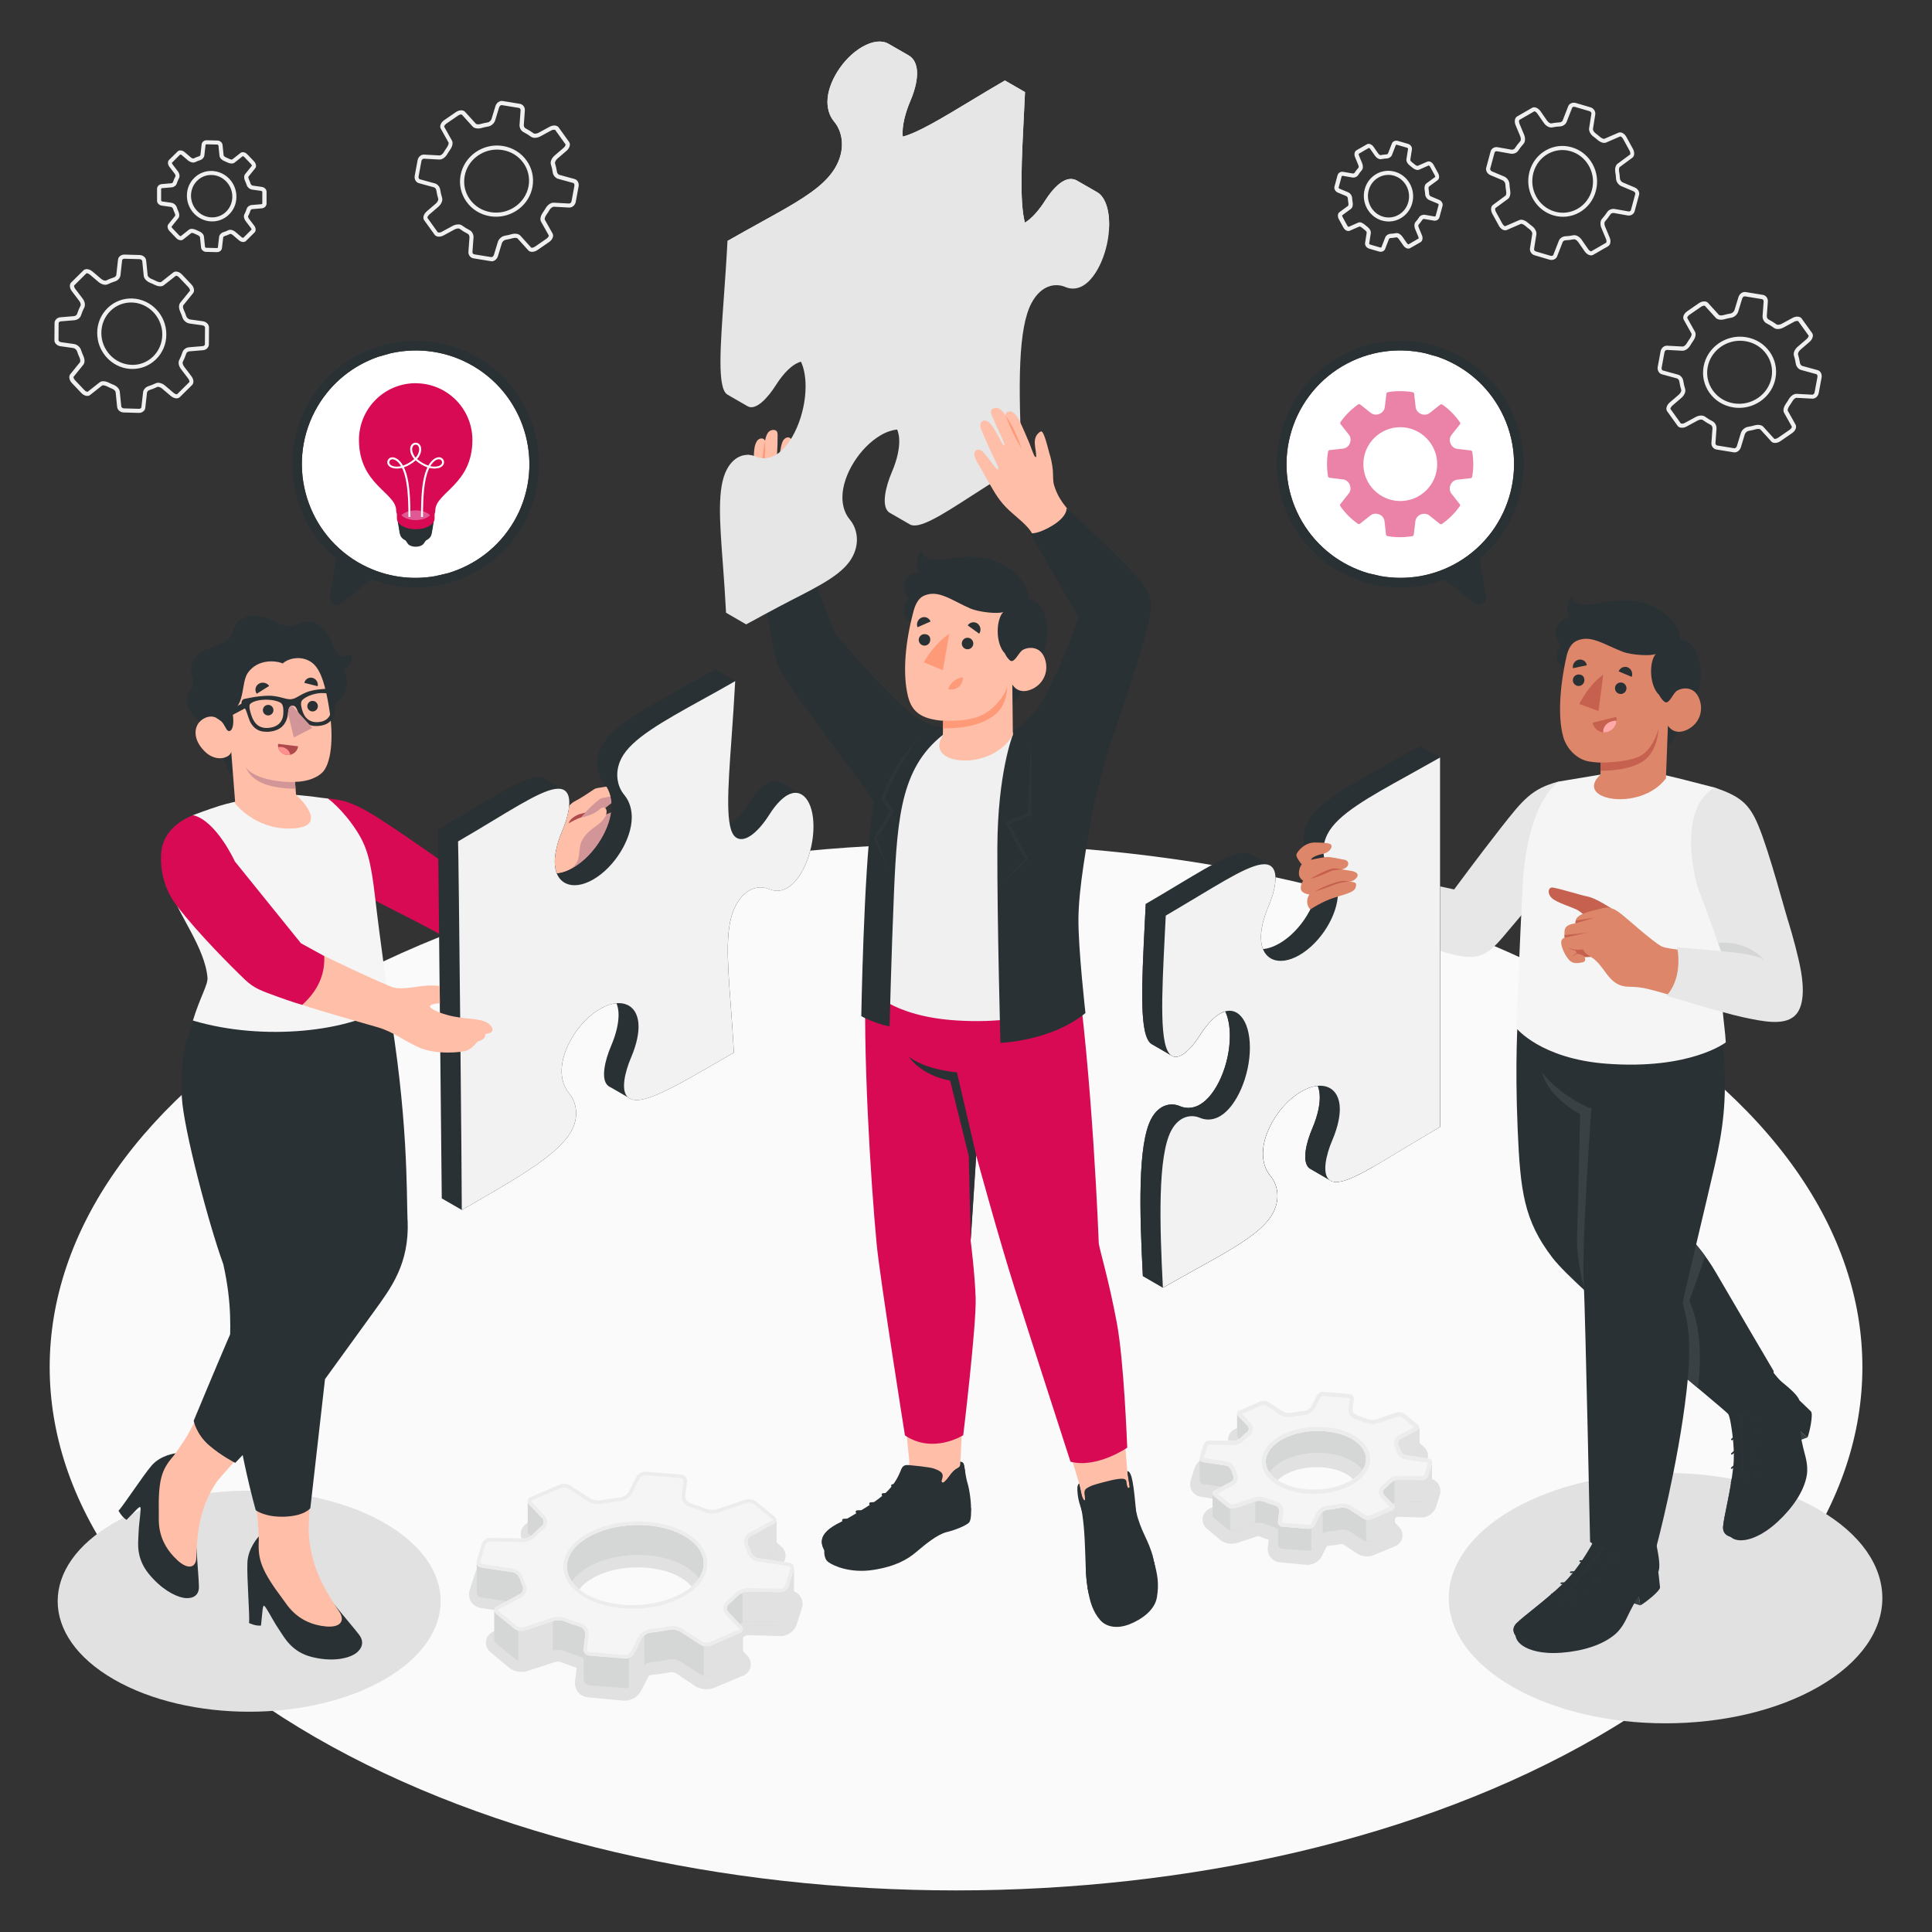 <?xml version="1.0" encoding="UTF-8"?><svg id="Layer_1" xmlns="http://www.w3.org/2000/svg" viewBox="0 0 350 350"><rect x="0" y="0" width="350" height="350" fill="#333333" stroke="none"/><path id="Floor" d="M57.09,180.63c-64.12,37.02-64.12,97.05,0,134.07,64.12,37.02,168.09,37.02,232.21,0,64.12-37.02,64.12-97.05,0-134.07-64.12-37.02-168.09-37.02-232.21,0Z" fill="#fafafa"/><path id="Shadow" d="M69.67,275.91c13.55,7.82,13.55,20.5,0,28.32s-35.51,7.82-49.06,0c-13.55-7.82-13.55-20.5,0-28.32,13.55-7.82,35.51-7.82,49.06,0Z" fill="#e1e1e1"/><path id="Shadow-2" d="M329.5,273.48c15.34,8.86,15.34,23.21,0,32.07-15.34,8.86-40.2,8.86-55.54,0-15.34-8.86-15.34-23.21,0-32.07,15.34-8.86,40.2-8.86,55.54,0Z" fill="#e1e1e1"/><g id="Shadow-3"><path d="M113.24,308.1c-.09,0-.17,0-.26-.01l-6.48-.61c-.71-.07-1.34-.41-1.78-.96-.44-.56-.64-1.26-.55-1.98l.31-2.4c-.96-.29-1.88-.63-2.75-1.01-.13-.05-.4-.11-.71-.11-.19,0-.33.02-.39.04l-5.07,1.66c-.32.11-.67.16-1.04.16-.88,0-1.76-.3-2.36-.81l-3.28-2.75c-.61-.52-.92-1.23-.84-1.97.08-.74.55-1.38,1.27-1.75l3.92-2.03c-.16-.37-.29-.74-.39-1.12-.03-.11-.15-.24-.21-.27l-5.59-.9c-.72-.12-1.34-.53-1.72-1.14-.37-.61-.46-1.37-.23-2.08l.93-2.92c.39-1.23,1.6-2.12,2.88-2.12l6.01.17c.19,0,.63-.2.82-.4.39-.4.81-.79,1.25-1.16l-2-2.16c-.54-.58-.75-1.32-.6-2.04.16-.72.67-1.31,1.41-1.62l5.22-2.17c.4-.17.87-.25,1.36-.25.77,0,1.5.21,2.06.58l3.46,2.31c.12.08.48.19.83.19.06,0,.12,0,.17-.01,1.15-.22,2.33-.38,3.51-.48.14-.02.44-.21.51-.34l1.32-2.57c.53-1.03,1.71-1.75,2.88-1.75.09,0,.18,0,.26.01l6.48.61c.7.07,1.34.41,1.78.96.45.56.64,1.26.55,1.98l-.31,2.4c.96.29,1.88.63,2.75,1.01.13.05.4.11.71.11.19,0,.33-.02.39-.04l5.07-1.66c.32-.1.67-.16,1.04-.16.88,0,1.76.3,2.36.81l3.28,2.75c.61.52.92,1.23.84,1.97-.08.74-.54,1.38-1.27,1.75l-3.92,2.03c.16.37.29.74.39,1.12.03.11.15.24.21.27l5.59.9c.72.12,1.35.53,1.72,1.13.38.61.46,1.37.23,2.08l-.93,2.92c-.39,1.23-1.61,2.12-2.88,2.12,0,0-6.01-.17-6.01-.17-.19,0-.63.2-.82.4-.38.4-.8.79-1.25,1.16l2,2.16c.54.58.75,1.32.6,2.04-.16.72-.67,1.31-1.41,1.62l-5.22,2.17c-.4.17-.87.25-1.36.25-.76,0-1.51-.21-2.06-.58l-3.46-2.31c-.12-.08-.48-.19-.83-.19-.06,0-.12,0-.17.01-1.14.21-2.32.38-3.51.48-.15.02-.44.21-.51.34l-1.32,2.56c-.53,1.03-1.71,1.75-2.88,1.75ZM115.5,283.94c-2.43,0-4.76.44-6.75,1.27-2.54,1.06-4.21,2.66-4.46,4.29-.23,1.47.75,2.63,1.6,3.35,1.98,1.66,5.33,2.65,8.96,2.65,2.43,0,4.76-.44,6.75-1.27,2.54-1.06,4.21-2.66,4.46-4.29.22-1.47-.75-2.63-1.6-3.35-1.98-1.66-5.33-2.65-8.96-2.65Z" fill="#e1e1e1"/></g><g id="Shadow-4"><path d="M236.85,283.49c-.08,0-.16,0-.24-.01l-4.75-.45c-.66-.06-1.25-.38-1.67-.9-.41-.51-.6-1.19-.51-1.85l.17-1.32c-.57-.19-1.12-.4-1.64-.62-.03-.01-.16-.04-.31-.04-.08,0-.13,0-.14.01l-3.7,1.22c-.29.09-.6.14-.93.14-.77,0-1.53-.26-2.07-.71l-2.4-2.02c-.59-.49-.88-1.19-.8-1.9.08-.72.52-1.34,1.21-1.7l2.45-1.27c-.03-.09-.06-.18-.09-.28l-3.87-.63c-.68-.11-1.27-.5-1.62-1.08-.36-.58-.44-1.29-.22-1.96l.68-2.14c.35-1.11,1.46-1.92,2.62-1.92l4.42.13s.15-.08.21-.13c.17-.18.35-.35.54-.52l-1.1-1.18c-.51-.55-.72-1.27-.57-1.97.15-.7.64-1.27,1.35-1.56l3.82-1.59c.36-.15.77-.23,1.2-.23.67,0,1.3.18,1.8.51l2.54,1.69s.18.05.31.05c.87-.16,1.74-.28,2.62-.36h0s0-.01,0-.02l.94-1.82c.48-.92,1.54-1.57,2.58-1.57.08,0,.16,0,.24.01l4.75.45c.66.06,1.25.38,1.67.9.41.51.6,1.19.51,1.85l-.17,1.32c.57.19,1.12.4,1.64.62.03.01.16.04.31.04.08,0,.13,0,.14-.01l3.7-1.22c.29-.09.6-.14.93-.14.77,0,1.53.26,2.07.71l2.41,2.02c.59.49.88,1.19.8,1.9-.08.72-.52,1.34-1.21,1.7l-2.45,1.27c.03.09.06.19.09.28l3.87.63c.68.11,1.27.5,1.62,1.07.36.58.44,1.3.23,1.96l-.68,2.14c-.35,1.11-1.46,1.92-2.62,1.92l-4.42-.13s-.16.08-.21.13c-.17.18-.35.35-.54.52l1.1,1.18c.51.56.72,1.27.57,1.97-.15.7-.64,1.27-1.35,1.56l-3.82,1.59c-.36.15-.77.23-1.2.23-.67,0-1.31-.18-1.8-.51l-2.54-1.69s-.18-.05-.31-.05c-.86.16-1.73.28-2.62.36h0s0,.01,0,.02l-.94,1.83c-.47.92-1.53,1.57-2.58,1.57ZM240.38,280.08s0,0,0,0c0,0-.01,0-.02,0h0s.01,0,.01,0ZM238.51,265.79c-1.71,0-3.35.31-4.75.89-1.69.7-2.79,1.73-2.95,2.73-.13.83.47,1.53.99,1.97,1.36,1.14,3.69,1.82,6.23,1.82,1.71,0,3.35-.31,4.75-.89,1.69-.7,2.79-1.73,2.95-2.73.13-.83-.47-1.53-.99-1.97-1.36-1.14-3.69-1.82-6.23-1.82ZM236.17,258.91s.01,0,.02,0c0,0-.02,0-.02,0,0,0,0,0,0,0Z" fill="#e1e1e1"/></g><g id="Gear"><path d="M140.65,275.37c0,.25-.16.49-.47.66l-4.16,2.22c-.57.3-.74.98-.48,1.56.17.38.31.75.43,1.13.18.61.75,1.21,1.38,1.31l1.05.16,1.79-.95c.32-.17.47-.43.46-.69h0s0-5.4,0-5.4ZM108.03,277.73c-4.85,2.08-6.55,5.76-4.43,8.78.86-1.29,2.36-2.47,4.43-3.36,5.62-2.41,13.35-1.78,17.25,1.41.55.45.99.92,1.33,1.38,1.49-2.22,1.13-4.77-1.33-6.79-3.9-3.2-11.62-3.84-17.25-1.42ZM143.82,284.07c0,.1-.02.21-.05.31l-.9,2.94c-.19.61-.86,1.11-1.5,1.1l-5.93-.11c-.28,0-.61.08-.92.21-.38.16-.74.4-1,.67-.42.45-.9.89-1.42,1.32-.5.4-.58,1.08-.15,1.54l2.05,2.16c.16-.11.33-.19.51-.26h0c.32-.13.63-.22.91-.21l5.94.1c.63.01,1.31-.48,1.5-1.1l.89-2.93c.04-.11.05-.23.05-.33h0s0-5.4,0-5.4ZM95.6,277.35h0c0,.2.08.4.25.59l.3.32c.19-.12.36-.25.49-.39.42-.46.9-.9,1.42-1.32.51-.41.58-1.09.15-1.54l-2.36-2.48c-.15-.15-.22-.31-.25-.46v5.29ZM134.58,295.11c0,.29-.18.56-.54.71l-5.19,2.23c-.38.16-.9.19-1.36.09-.26-.04-.49-.13-.68-.26l-3.49-2.26c-.53-.34-1.47-.51-2.09-.38-1.1.22-2.23.39-3.36.5-.38.04-.79.23-1.13.5-.23.18-.43.41-.55.65l-1.3,2.59c-.18.37-.55.67-.95.83-.24.1-.49.14-.73.12l-6.48-.53c-.63-.05-1.08-.62-1.01-1.26l.3-2.5c.07-.64-.36-1.29-.97-1.47-.94-.27-1.84-.59-2.7-.94-.58-.24-1.54-.3-2.15-.09l-.06.02-4.99,1.7c-.37.13-.84.12-1.26,0-.27-.07-.54-.19-.73-.36l-3.31-2.72c-.2-.17-.31-.36-.32-.56v5.39c.01.21.12.41.33.58l3.31,2.72c.34.28.88.44,1.38.43.1.01.2,0,.3-.01.02,0,.03,0,.04,0,.09-.01.18-.03.27-.06l4.99-1.71.06-.02c.61-.21,1.56-.15,2.15.1.86.36,1.77.67,2.7.94.26.08.49.24.67.46v3.67c.01.58.43,1.05,1.01,1.09l6.48.53c.24.02.49-.03.73-.12.15-.06.29-.14.42-.24.07-.05.14-.1.2-.16.01,0,.01,0,.02-.02.05-.05.1-.1.14-.16.05-.06.1-.13.14-.19l.03-.06,1.29-2.58c.04-.08.08-.15.14-.22.03-.05.07-.1.12-.15.09-.11.18-.2.29-.29.34-.27.75-.46,1.13-.5,1.13-.12,2.25-.28,3.36-.5.62-.13,1.56.03,2.09.38l3.49,2.27c.18.12.42.19.67.24h0c.05.02.12.03.17.04.27.03.54.03.79,0,.06-.01.11-.02.17-.04.08-.02.15-.04.22-.07l5.19-2.24c.22-.09.36-.22.45-.38.06-.1.08-.21.09-.33v-5.42ZM87.2,283.96c-.5-.07-.83-.46-.84-.93v5.43s0,0,0,0c.01.47.33.85.84.93l4.59.69,2.38-1.27c.57-.3.74-.98.47-1.56-.18-.37-.32-.75-.43-1.12-.18-.61-.75-1.21-1.37-1.31l-5.64-.85Z" fill="#e7e7e7"/><path d="M140.65,275.37c0,.25-.16.49-.47.66l-4.16,2.22c-.57.3-.74.98-.48,1.56.17.38.31.75.43,1.13.18.61.75,1.21,1.38,1.31l1.05.16,1.79-.95c.32-.17.47-.43.46-.69h0s0-5.4,0-5.4ZM108.03,277.73c-4.85,2.08-6.55,5.76-4.43,8.78.86-1.29,2.36-2.47,4.43-3.36,5.62-2.41,13.35-1.78,17.25,1.41.55.45.99.92,1.33,1.38,1.49-2.22,1.13-4.77-1.33-6.79-3.9-3.2-11.62-3.84-17.25-1.42ZM143.82,284.07c0,.1-.02.21-.05.31l-.9,2.94c-.19.61-.86,1.11-1.5,1.1l-5.93-.11c-.28,0-.61.08-.92.21-.38.16-.74.4-1,.67-.42.45-.9.89-1.42,1.32-.5.4-.58,1.08-.15,1.54l2.05,2.16c.16-.11.33-.19.51-.26h0c.32-.13.63-.22.91-.21l5.94.1c.63.01,1.31-.48,1.5-1.1l.89-2.93c.04-.11.05-.23.05-.33h0s0-5.4,0-5.4ZM95.6,277.35h0c0,.2.08.4.25.59l.3.32c.19-.12.36-.25.49-.39.42-.46.9-.9,1.42-1.32.51-.41.58-1.09.15-1.54l-2.36-2.48c-.15-.15-.22-.31-.25-.46v5.29ZM134.58,295.11c0,.29-.18.56-.54.71l-5.19,2.23c-.38.16-.9.19-1.36.09-.26-.04-.49-.13-.68-.26l-3.49-2.26c-.53-.34-1.47-.51-2.09-.38-1.1.22-2.23.39-3.36.5-.38.04-.79.23-1.13.5-.23.18-.43.41-.55.65l-1.3,2.59c-.18.37-.55.67-.95.83-.24.1-.49.14-.73.12l-6.48-.53c-.63-.05-1.08-.62-1.01-1.26l.3-2.5c.07-.64-.36-1.29-.97-1.47-.94-.27-1.84-.59-2.7-.94-.58-.24-1.54-.3-2.15-.09l-.06.02-4.99,1.7c-.37.13-.84.12-1.26,0-.27-.07-.54-.19-.73-.36l-3.31-2.72c-.2-.17-.31-.36-.32-.56v5.39c.01.21.12.41.33.58l3.31,2.72c.34.28.88.44,1.38.43.1.01.2,0,.3-.01.02,0,.03,0,.04,0,.09-.01.18-.03.27-.06l4.99-1.71.06-.02c.61-.21,1.56-.15,2.15.1.86.36,1.77.67,2.7.94.26.08.49.24.67.46v3.67c.01.58.43,1.05,1.01,1.09l6.48.53c.24.02.49-.03.73-.12.15-.06.29-.14.42-.24.07-.05.14-.1.2-.16.01,0,.01,0,.02-.02.05-.05.1-.1.14-.16.05-.06.1-.13.14-.19l.03-.06,1.29-2.58c.04-.08.08-.15.14-.22.03-.05.07-.1.12-.15.09-.11.18-.2.29-.29.34-.27.75-.46,1.13-.5,1.13-.12,2.25-.28,3.36-.5.62-.13,1.56.03,2.09.38l3.49,2.27c.18.12.42.19.67.24h0c.05.02.12.03.17.04.27.03.54.03.79,0,.06-.01.11-.02.17-.04.08-.02.15-.04.22-.07l5.19-2.24c.22-.09.36-.22.45-.38.06-.1.08-.21.09-.33v-5.42ZM87.2,283.96c-.5-.07-.83-.46-.84-.93v5.43s0,0,0,0c.01.47.33.85.84.93l4.59.69,2.38-1.27c.57-.3.74-.98.47-1.56-.18-.37-.32-.75-.43-1.12-.18-.61-.75-1.21-1.37-1.31l-5.64-.85Z" fill="#394144" opacity=".1"/><path d="M100.15,293.67l-4.99,1.7c-.37.13-.84.12-1.26,0v5.4c.21.06.43.09.65.09.1.01.2,0,.3-.01.02,0,.03,0,.04,0,.09-.01.18-.03.27-.06l4.99-1.71v-5.41Z" fill="#e1e1e1"/><path d="M116.75,296.25c-.23.18-.43.41-.55.65l-1.3,2.59c-.18.37-.55.67-.95.83v5.41c.15-.06.29-.14.42-.24.07-.05.14-.1.2-.16.01,0,.01,0,.02-.02.05-.05.1-.1.14-.16.05-.06.1-.13.14-.19l.03-.06,1.29-2.58c.04-.08.08-.15.14-.22.04-.05.07-.1.12-.15.09-.09.19-.18.29-.27v-.02s0-5.41,0-5.41Z" fill="#e1e1e1"/><path d="M140.65,275.37c0,.25-.16.49-.48.66l-4.16,2.22c-.57.3-.74.98-.47,1.56.17.38.32.75.43,1.13.18.61.75,1.21,1.38,1.31l1.04.15,1.79-.95c.32-.17.48-.43.47-.68h0s0-5.4,0-5.4Z" fill="#e1e1e1"/><path d="M143.82,284.07c0,.1-.02.21-.05.31l-.9,2.94c-.19.61-.86,1.11-1.5,1.1l-5.93-.11c-.28,0-.61.08-.92.21v5.42c.32-.13.64-.21.92-.21l5.94.1c.63.01,1.31-.48,1.5-1.1l.89-2.93c.04-.11.05-.23.05-.33h0s0-5.4,0-5.4Z" fill="#e1e1e1"/><path d="M134.58,295.11c0,.29-.18.56-.54.71l-5.19,2.23c-.38.16-.9.19-1.36.09v5.41s.11.02.17.03c.27.03.54.03.79,0,.06-.01.11-.02.17-.04.08-.02.15-.04.22-.07l5.19-2.24c.22-.09.36-.22.45-.38.06-.1.08-.21.09-.33v-5.42Z" fill="#e1e1e1"/><path d="M135.02,271.69l-5.05,1.72c-.61.21-1.56.15-2.15-.09-.86-.36-1.77-.67-2.7-.95-.61-.18-1.05-.82-.97-1.46l.3-2.5c.08-.64-.38-1.21-1.01-1.26l-6.49-.53c-.63-.05-1.38.38-1.67.96l-1.29,2.58c-.29.58-1.04,1.09-1.68,1.15-1.13.11-2.25.28-3.36.5-.63.13-1.56-.03-2.09-.38l-3.49-2.27c-.53-.35-1.44-.42-2.03-.16l-5.19,2.23c-.59.25-.72.83-.28,1.29l2.35,2.48c.44.46.36,1.13-.14,1.54-.52.42-.99.86-1.42,1.32-.44.47-1.28.88-1.92.87l-5.93-.1c-.64-.01-1.31.48-1.5,1.1l-.9,2.93c-.19.62.16,1.2.79,1.3l5.64.85c.63.09,1.2.69,1.38,1.31.11.38.25.75.43,1.13.27.58.09,1.26-.48,1.56l-4.16,2.22c-.57.3-.63.87-.14,1.28l3.31,2.72c.49.4,1.38.56,1.99.35l5.05-1.72c.61-.21,1.56-.15,2.15.09.86.36,1.77.67,2.7.95.61.18,1.05.82.97,1.46l-.3,2.5c-.08.64.38,1.21,1.01,1.26l6.49.53c.63.05,1.38-.38,1.67-.96l1.29-2.58c.29-.58,1.04-1.09,1.68-1.15,1.13-.11,2.25-.28,3.36-.5.63-.13,1.56.03,2.09.38l3.49,2.27c.53.35,1.44.42,2.03.16l5.19-2.23c.59-.25.72-.83.28-1.29l-2.35-2.48c-.44-.46-.36-1.13.14-1.54.52-.42.99-.86,1.42-1.32.44-.47,1.28-.88,1.92-.87l5.93.1c.64.01,1.31-.48,1.5-1.1l.9-2.93c.19-.62-.16-1.2-.79-1.29l-5.64-.85c-.63-.09-1.2-.69-1.38-1.31-.11-.38-.25-.75-.43-1.13-.27-.58-.09-1.26.48-1.56l4.16-2.22c.57-.3.63-.87.14-1.28l-3.31-2.72c-.49-.4-1.38-.56-1.99-.35ZM125.28,279.15c3.9,3.2,2.51,7.75-3.12,10.17-5.62,2.42-13.35,1.78-17.25-1.42-3.9-3.2-2.51-7.75,3.12-10.17,5.62-2.42,13.35-1.78,17.25,1.42Z" fill="#f5f5f5"/><path d="M116.84,267.24s.04,0,.06,0l6.48.53c.13.01.24.07.32.17.09.1.12.24.11.38l-.3,2.5c-.11.94.51,1.88,1.42,2.15.92.27,1.81.58,2.64.92.42.18.99.27,1.55.27.39,0,.75-.06,1.05-.16l5.05-1.72c.1-.04.24-.06.38-.06.38,0,.78.12,1,.3l3.31,2.72c.07.06.1.11.1.11,0,.01-.04.06-.14.12l-4.16,2.22c-.85.45-1.17,1.48-.75,2.39.16.34.29.69.39,1.04.26.89,1.06,1.63,1.89,1.76l5.64.85c.11.02.2.07.25.15.06.09.06.21.03.33l-.9,2.93c-.11.35-.51.65-.88.66h0l-5.93-.1h-.06c-.77,0-1.75.46-2.33,1.07-.41.43-.87.86-1.36,1.26-.39.32-.63.76-.66,1.24-.03.45.13.89.46,1.23l2.35,2.48c.07.07.09.13.09.15,0,.02-.05.08-.16.12l-5.19,2.23c-.14.06-.34.1-.55.1-.34,0-.68-.08-.89-.21l-3.49-2.27c-.51-.33-1.28-.53-2.01-.52-.2,0-.39.02-.56.06-1.07.21-2.18.38-3.3.49-.86.09-1.8.73-2.18,1.5l-1.29,2.58c-.16.33-.62.61-.99.61-.02,0-.04,0-.06,0l-6.49-.53c-.13-.01-.24-.07-.32-.17-.09-.1-.12-.24-.11-.38l.3-2.5c.11-.94-.51-1.88-1.42-2.15-.92-.27-1.81-.58-2.64-.92-.42-.18-.99-.27-1.55-.27-.39,0-.75.06-1.05.16l-5.05,1.72c-.11.04-.24.06-.38.06-.38,0-.78-.12-1-.3l-3.31-2.72c-.07-.06-.1-.11-.1-.11,0-.01.04-.06.14-.12l4.16-2.22c.85-.45,1.18-1.48.75-2.39-.16-.34-.29-.69-.39-1.04-.26-.89-1.06-1.63-1.89-1.76l-5.64-.85c-.12-.02-.2-.07-.25-.15-.06-.09-.06-.21-.03-.33l.9-2.93c.11-.35.51-.65.88-.66h0l5.93.1h.06c.77,0,1.75-.46,2.33-1.07.41-.43.86-.86,1.36-1.26.39-.32.63-.76.66-1.24.03-.45-.13-.89-.46-1.23l-2.35-2.48c-.07-.07-.09-.13-.09-.15,0-.02.05-.08.16-.12l5.19-2.23c.14-.06.34-.1.55-.1.34,0,.68.08.89.21l3.49,2.27c.51.33,1.28.53,2.01.52.2,0,.39-.02.56-.06,1.07-.22,2.18-.38,3.3-.49.86-.09,1.8-.73,2.18-1.5l1.29-2.58c.16-.33.62-.61.99-.61M114.86,291.42c2.7-.03,5.31-.56,7.55-1.52,3.26-1.4,5.33-3.58,5.67-5.98.27-1.9-.58-3.77-2.39-5.26-2.41-1.97-6.18-3.08-10.35-3.03-2.7.03-5.31.56-7.55,1.52-3.26,1.4-5.33,3.58-5.67,5.98-.27,1.9.58,3.77,2.39,5.26,2.41,1.97,6.18,3.08,10.35,3.03M116.83,266.61c-.61,0-1.28.42-1.55.96l-1.29,2.58c-.29.58-1.04,1.09-1.68,1.15-1.13.11-2.25.28-3.36.5-.14.03-.28.04-.44.04-.57,0-1.24-.15-1.65-.42l-3.49-2.27c-.32-.21-.79-.32-1.24-.32-.28,0-.56.05-.79.15l-5.19,2.23c-.59.25-.72.83-.28,1.29l2.35,2.48c.44.46.36,1.13-.14,1.54-.52.42-.99.86-1.42,1.32-.43.46-1.24.87-1.88.87-.01,0-.03,0-.04,0l-5.93-.1s-.02,0-.04,0c-.63,0-1.28.5-1.46,1.1l-.9,2.93c-.19.62.16,1.2.79,1.3l5.64.85c.63.09,1.2.69,1.38,1.31.11.38.25.75.43,1.13.27.58.09,1.26-.48,1.56l-4.16,2.22c-.57.3-.63.87-.14,1.28l3.31,2.72c.35.29.9.45,1.41.44.2,0,.4-.03.58-.09l5.05-1.72c.24-.08.54-.12.85-.13.46,0,.95.07,1.3.22.86.36,1.77.67,2.7.95.61.18,1.05.82.97,1.46l-.3,2.5c-.08.64.38,1.21,1.01,1.26l6.49.53s.08,0,.12,0c.61,0,1.28-.42,1.55-.96l1.29-2.58c.29-.58,1.04-1.09,1.68-1.15,1.13-.11,2.25-.28,3.36-.5.14-.03.28-.04.44-.04.57,0,1.24.15,1.65.42l3.49,2.27c.33.21.79.32,1.24.32.28,0,.56-.05.79-.15l5.19-2.23c.59-.25.72-.83.28-1.29l-2.35-2.48c-.44-.46-.36-1.13.14-1.54.52-.42.99-.86,1.42-1.32.43-.46,1.24-.87,1.88-.87.01,0,.03,0,.04,0l5.93.1s.02,0,.04,0c.63,0,1.28-.49,1.46-1.1l.9-2.93c.19-.62-.16-1.2-.79-1.29l-5.64-.85c-.63-.09-1.2-.69-1.38-1.31-.11-.38-.25-.75-.43-1.13-.27-.58-.09-1.26.48-1.56l4.16-2.22c.57-.3.63-.87.14-1.28l-3.31-2.72c-.35-.29-.9-.45-1.41-.44-.2,0-.4.03-.58.09l-5.05,1.72c-.24.08-.54.12-.85.13-.46,0-.95-.07-1.3-.22-.86-.36-1.77-.67-2.7-.95-.61-.18-1.05-.82-.97-1.46l.3-2.5c.08-.64-.38-1.21-1.01-1.26l-6.49-.53s-.08,0-.12,0h0ZM114.85,290.79c-3.84.05-7.59-.95-9.94-2.88-3.9-3.2-2.51-7.75,3.12-10.17,2.23-.96,4.79-1.44,7.3-1.47,3.84-.05,7.59.95,9.94,2.88,3.9,3.2,2.51,7.75-3.12,10.17-2.23.96-4.79,1.44-7.31,1.47h0Z" fill="#ececec"/></g><g id="Gear-2"><path d="M257.13,258.57c0,.18-.12.36-.34.49l-3.05,1.63c-.42.22-.54.72-.35,1.14.13.28.23.55.31.83.13.45.55.89,1.01.96l.77.12,1.31-.7c.23-.13.34-.31.34-.5h0s0-3.96,0-3.96ZM233.22,260.3c-3.56,1.53-4.8,4.22-3.25,6.43.63-.94,1.73-1.81,3.25-2.46,4.12-1.77,9.79-1.31,12.64,1.04.4.33.73.67.97,1.01,1.09-1.62.83-3.5-.97-4.98-2.86-2.34-8.52-2.81-12.64-1.04ZM259.45,264.95c0,.07-.01.15-.04.23l-.66,2.15c-.14.45-.63.81-1.1.81l-4.35-.08c-.21,0-.45.06-.68.15-.28.12-.54.29-.73.49-.31.33-.66.65-1.04.97-.37.3-.43.79-.11,1.13l1.51,1.58c.12-.08.24-.14.37-.19h0c.23-.1.46-.16.67-.16l4.35.07c.46,0,.96-.35,1.1-.81l.65-2.15c.03-.08.04-.17.03-.24h0s0-3.96,0-3.96ZM224.11,260.02h0c0,.15.06.29.18.43l.22.24c.14-.09.26-.18.36-.29.31-.33.66-.66,1.04-.97.37-.3.43-.8.11-1.13l-1.73-1.82c-.11-.11-.16-.22-.18-.34v3.88ZM252.68,273.04c0,.21-.14.41-.4.52l-3.8,1.63c-.28.12-.66.14-1,.07-.19-.03-.36-.1-.5-.19l-2.56-1.66c-.39-.25-1.08-.37-1.53-.27-.81.16-1.64.28-2.46.37-.28.03-.58.17-.83.37-.17.13-.32.3-.4.47l-.95,1.9c-.13.27-.4.49-.7.61-.18.07-.36.1-.53.09l-4.75-.39c-.46-.04-.79-.45-.74-.92l.22-1.84c.05-.47-.27-.94-.71-1.07-.69-.19-1.35-.43-1.98-.69-.43-.17-1.13-.22-1.57-.07l-.04.02-3.66,1.25c-.27.09-.61.08-.93,0-.2-.05-.4-.14-.53-.26l-2.43-1.99c-.15-.12-.23-.27-.24-.41v3.95c0,.15.08.3.24.43l2.42,2c.25.21.65.32,1.01.32.07,0,.15,0,.22,0,.01,0,.02,0,.03,0,.07,0,.14-.02.2-.05l3.66-1.25.04-.02c.45-.15,1.15-.11,1.57.07.63.26,1.3.49,1.98.69.19.06.36.18.49.34v2.69c.01.42.32.77.74.8l4.75.39c.17.01.36-.02.53-.09.11-.04.21-.1.31-.18.05-.04.1-.08.14-.12,0,0,.01,0,.01-.01.04-.04.08-.08.11-.12.04-.04.07-.09.1-.14l.03-.05.95-1.89c.03-.06.06-.11.1-.16.02-.04.05-.07.09-.11.06-.08.13-.14.21-.21.25-.2.55-.34.83-.37.82-.08,1.65-.2,2.46-.37.46-.09,1.14.02,1.54.27l2.56,1.66c.13.09.31.14.49.18h0s.09.02.13.03c.2.03.4.02.58,0,.04,0,.08-.01.13-.03.06-.01.11-.03.16-.05l3.8-1.64c.16-.06.26-.16.33-.28.04-.08.06-.16.06-.24v-3.97ZM217.95,264.87c-.37-.05-.61-.34-.62-.68v3.98s0,0,0,0c0,.34.25.63.61.68l3.37.5,1.74-.93c.41-.22.54-.72.35-1.14-.13-.27-.23-.55-.31-.82-.13-.45-.55-.89-1.01-.96l-4.14-.62Z" fill="#e7e7e7"/><path d="M257.13,258.57c0,.18-.12.36-.34.49l-3.05,1.63c-.42.22-.54.72-.35,1.14.13.28.23.55.31.83.13.45.55.89,1.01.96l.77.12,1.31-.7c.23-.13.34-.31.34-.5h0s0-3.96,0-3.96ZM233.22,260.3c-3.56,1.53-4.8,4.22-3.25,6.43.63-.94,1.73-1.81,3.25-2.46,4.12-1.77,9.79-1.31,12.64,1.04.4.33.73.67.97,1.01,1.09-1.62.83-3.5-.97-4.98-2.86-2.34-8.52-2.81-12.64-1.04ZM259.45,264.95c0,.07-.01.15-.04.23l-.66,2.15c-.14.45-.63.81-1.1.81l-4.35-.08c-.21,0-.45.06-.68.15-.28.12-.54.29-.73.49-.31.33-.66.65-1.04.97-.37.3-.43.79-.11,1.13l1.51,1.58c.12-.08.24-.14.37-.19h0c.23-.1.46-.16.67-.16l4.35.07c.46,0,.96-.35,1.1-.81l.65-2.15c.03-.08.04-.17.03-.24h0s0-3.96,0-3.96ZM224.11,260.02h0c0,.15.06.29.18.43l.22.24c.14-.09.26-.18.36-.29.31-.33.66-.66,1.04-.97.37-.3.43-.8.11-1.13l-1.73-1.82c-.11-.11-.16-.22-.18-.34v3.88ZM252.68,273.04c0,.21-.14.41-.4.52l-3.8,1.63c-.28.12-.66.14-1,.07-.19-.03-.36-.1-.5-.19l-2.56-1.66c-.39-.25-1.08-.37-1.53-.27-.81.16-1.64.28-2.46.37-.28.03-.58.17-.83.37-.17.13-.32.3-.4.47l-.95,1.9c-.13.27-.4.49-.7.61-.18.07-.36.1-.53.09l-4.75-.39c-.46-.04-.79-.45-.74-.92l.22-1.84c.05-.47-.27-.94-.71-1.07-.69-.19-1.35-.43-1.98-.69-.43-.17-1.13-.22-1.57-.07l-.04.02-3.66,1.25c-.27.09-.61.08-.93,0-.2-.05-.4-.14-.53-.26l-2.43-1.99c-.15-.12-.23-.27-.24-.41v3.95c0,.15.08.3.24.43l2.42,2c.25.21.65.32,1.01.32.07,0,.15,0,.22,0,.01,0,.02,0,.03,0,.07,0,.14-.02.2-.05l3.66-1.25.04-.02c.45-.15,1.15-.11,1.57.07.63.26,1.3.49,1.98.69.19.06.36.18.49.34v2.69c.01.42.32.77.74.8l4.75.39c.17.01.36-.02.53-.09.11-.04.21-.1.31-.18.05-.04.1-.08.14-.12,0,0,.01,0,.01-.01.04-.04.08-.08.11-.12.04-.04.07-.09.1-.14l.03-.05.95-1.89c.03-.06.06-.11.1-.16.02-.04.05-.07.09-.11.06-.08.13-.14.21-.21.25-.2.55-.34.83-.37.82-.08,1.65-.2,2.46-.37.46-.09,1.14.02,1.54.27l2.56,1.66c.13.09.31.14.49.18h0s.09.02.13.03c.2.03.4.02.58,0,.04,0,.08-.01.13-.03.06-.01.11-.03.16-.05l3.8-1.64c.16-.06.26-.16.33-.28.04-.08.06-.16.06-.24v-3.97ZM217.95,264.87c-.37-.05-.61-.34-.62-.68v3.98s0,0,0,0c0,.34.25.63.61.68l3.37.5,1.74-.93c.41-.22.54-.72.35-1.14-.13-.27-.23-.55-.31-.82-.13-.45-.55-.89-1.01-.96l-4.14-.62Z" fill="#394144" opacity=".1"/><path d="M227.44,271.98l-3.66,1.25c-.27.09-.61.08-.93,0v3.96c.15.04.31.07.47.07.07,0,.15,0,.22,0,.01,0,.02,0,.03,0,.07,0,.14-.02.2-.05l3.66-1.25v-3.97Z" fill="#e1e1e1"/><path d="M239.61,273.88c-.17.13-.32.3-.4.47l-.95,1.9c-.13.27-.4.49-.7.61v3.97c.11-.04.21-.1.31-.18.05-.04.1-.08.14-.12,0,0,.01,0,.01-.01.04-.04.08-.08.11-.12.04-.04.07-.09.1-.14l.03-.05.95-1.89c.03-.06.06-.11.1-.16.03-.04.05-.07.09-.11.06-.07.14-.13.21-.2h0s0-3.98,0-3.98Z" fill="#e1e1e1"/><path d="M257.13,258.57c0,.18-.12.36-.35.48l-3.05,1.63c-.41.22-.54.72-.35,1.14.13.28.23.55.31.83.13.45.55.89,1.01.96l.77.11,1.31-.7c.23-.13.35-.31.34-.5h0s0-3.96,0-3.96Z" fill="#e1e1e1"/><path d="M259.45,264.95c0,.07-.01.15-.04.23l-.66,2.15c-.14.45-.63.81-1.1.81l-4.35-.08c-.21,0-.45.06-.68.15v3.97c.24-.09.47-.16.68-.15l4.35.07c.46,0,.96-.35,1.1-.81l.65-2.15c.03-.08.04-.17.03-.24h0s0-3.96,0-3.96Z" fill="#e1e1e1"/><path d="M252.68,273.04c0,.21-.14.41-.4.52l-3.8,1.63c-.28.12-.66.14-1,.07v3.96s.08.02.12.03c.2.03.4.02.58,0,.04,0,.08-.01.13-.03.06-.01.11-.03.16-.05l3.8-1.64c.16-.06.26-.16.33-.28.04-.08.06-.16.06-.24v-3.97Z" fill="#e1e1e1"/><path d="M253,255.87l-3.7,1.26c-.45.15-1.15.11-1.57-.07-.63-.26-1.29-.49-1.98-.69-.45-.13-.77-.6-.71-1.07l.22-1.84c.06-.47-.28-.88-.74-.92l-4.75-.39c-.46-.04-1.01.28-1.23.7l-.95,1.89c-.21.43-.77.8-1.23.84-.83.08-1.65.21-2.46.37-.46.09-1.15-.02-1.54-.28l-2.56-1.66c-.39-.25-1.06-.31-1.49-.12l-3.8,1.63c-.43.19-.53.61-.21.95l1.73,1.82c.32.34.26.83-.11,1.13-.38.31-.73.63-1.04.97-.33.35-.94.65-1.41.64l-4.35-.08c-.47,0-.96.35-1.1.81l-.66,2.15c-.14.46.12.88.58.95l4.13.62c.46.07.88.51,1.01.96.08.28.18.55.31.83.2.42.07.92-.35,1.14l-3.05,1.63c-.42.22-.46.64-.11.94l2.43,1.99c.36.29,1.01.41,1.46.26l3.7-1.26c.45-.15,1.15-.11,1.57.07.63.26,1.29.49,1.98.69.45.13.77.6.71,1.07l-.22,1.84c-.06.47.28.88.74.92l4.75.39c.46.04,1.01-.28,1.23-.7l.95-1.89c.21-.43.77-.8,1.23-.84.83-.08,1.65-.21,2.46-.37.46-.09,1.15.02,1.53.28l2.56,1.66c.39.25,1.06.31,1.49.12l3.8-1.63c.43-.19.53-.61.21-.95l-1.73-1.82c-.32-.34-.26-.83.11-1.13.38-.31.73-.63,1.04-.97.33-.35.94-.65,1.41-.64l4.35.08c.47,0,.96-.35,1.1-.81l.66-2.15c.14-.46-.12-.88-.58-.95l-4.13-.62c-.46-.07-.88-.51-1.01-.96-.08-.28-.18-.55-.31-.83-.2-.42-.07-.92.35-1.14l3.05-1.62c.42-.22.46-.64.11-.94l-2.43-1.99c-.36-.29-1.01-.41-1.46-.26ZM245.86,261.34c2.86,2.35,1.84,5.68-2.29,7.45-4.12,1.77-9.78,1.31-12.64-1.04-2.86-2.35-1.84-5.68,2.29-7.46,4.12-1.77,9.78-1.31,12.64,1.04Z" fill="#f5f5f5"/><path d="M239.68,252.9h.02s4.75.39,4.75.39c.01,0,.03,0,.04.02,0,.01.02.03.02.07l-.22,1.84c-.1.84.44,1.64,1.24,1.88.66.19,1.3.42,1.9.67.35.14.8.22,1.25.22.31,0,.61-.05.86-.13l3.7-1.26s.09-.03.19-.03c.23,0,.46.08.55.16l2.21,1.82-2.82,1.5c-.76.4-1.05,1.31-.67,2.12.11.24.2.48.27.72.22.77.89,1.38,1.61,1.49l4.11.62-.66,2.14c-.04.14-.23.28-.37.28l-4.35-.08h-.04s-.01,0-.01,0c-.65,0-1.43.37-1.91.88-.29.31-.62.61-.97.9-.35.28-.56.69-.59,1.11-.03.41.12.81.41,1.11l1.57,1.65-3.6,1.55s-.13.05-.29.05c-.22,0-.41-.05-.49-.11l-2.56-1.66c-.42-.27-1.04-.43-1.63-.43-.16,0-.32.02-.46.05-.77.16-1.58.28-2.39.36-.73.07-1.5.6-1.82,1.25l-.95,1.89c-.07.15-.31.29-.5.29h0l-4.75-.39s-.03,0-.04-.02c0-.01-.02-.03-.02-.07l.22-1.84c.1-.82-.45-1.65-1.24-1.88-.66-.19-1.3-.42-1.9-.67-.35-.14-.8-.22-1.25-.22-.31,0-.61.05-.86.13l-3.7,1.26s-.09.03-.19.03c-.23,0-.46-.08-.55-.16l-2.21-1.82,2.82-1.5c.76-.4,1.05-1.31.67-2.12-.11-.24-.2-.48-.27-.72-.22-.77-.89-1.38-1.62-1.49l-4.11-.62.66-2.14c.04-.14.23-.28.37-.28l4.35.08h.04s.01,0,.01,0c.65,0,1.43-.37,1.91-.88.29-.31.62-.61.97-.9.35-.28.56-.69.59-1.11.03-.41-.12-.81-.41-1.11l-1.57-1.66,3.6-1.55s.13-.05.29-.05c.22,0,.41.05.49.11l2.56,1.66c.42.27,1.04.43,1.63.43.16,0,.32-.02.46-.05.78-.16,1.58-.28,2.39-.36.73-.07,1.5-.6,1.82-1.25l.95-1.89c.07-.15.31-.29.48-.29M238.23,270.62c2.02-.02,3.97-.42,5.64-1.14,2.48-1.07,4.06-2.74,4.32-4.6.21-1.5-.45-2.96-1.86-4.11-1.81-1.49-4.65-2.32-7.77-2.28-2.02.02-3.97.42-5.64,1.13-2.48,1.07-4.06,2.75-4.32,4.61-.21,1.5.45,2.96,1.86,4.11,1.81,1.49,4.65,2.32,7.77,2.28M239.67,252.15c-.44,0-.94.31-1.14.71l-.95,1.89c-.21.43-.77.8-1.23.84-.83.08-1.65.21-2.46.37-.1.02-.21.03-.32.03-.42,0-.91-.11-1.21-.31l-2.56-1.66c-.24-.15-.58-.24-.91-.23-.21,0-.41.04-.58.11l-3.8,1.63c-.43.19-.53.61-.21.95l1.73,1.82c.32.34.26.83-.11,1.13-.38.31-.73.63-1.04.97-.32.34-.91.63-1.37.64-.01,0-.02,0-.03,0l-4.35-.07s-.02,0-.03,0c-.46,0-.93.36-1.07.81l-.66,2.15c-.14.46.12.88.58.95l4.13.62c.46.07.88.51,1.01.96.08.28.18.55.31.83.2.42.07.92-.35,1.14l-3.05,1.63c-.42.22-.46.64-.11.94l2.43,1.99c.26.21.66.33,1.03.32.15,0,.29-.02.42-.07l3.7-1.26c.18-.06.4-.09.62-.09.34,0,.69.05.95.16.63.26,1.29.49,1.98.69.45.13.77.6.71,1.07l-.22,1.84c-.06.47.28.88.74.92l4.75.39s.06,0,.09,0c.44,0,.94-.31,1.14-.71l.95-1.89c.21-.43.77-.8,1.23-.84.83-.08,1.65-.21,2.46-.37.1-.02.21-.03.32-.03.42,0,.91.11,1.21.31l2.56,1.66c.24.15.58.24.91.23.21,0,.41-.04.58-.11l3.8-1.63c.43-.19.53-.61.21-.95l-1.73-1.82c-.32-.34-.26-.83.11-1.13.38-.31.73-.63,1.04-.97.32-.34.91-.63,1.37-.64.01,0,.02,0,.03,0l4.35.08s.02,0,.03,0c.46,0,.93-.36,1.07-.81l.66-2.15c.14-.46-.12-.88-.58-.95l-4.13-.62c-.46-.07-.88-.51-1.01-.96-.08-.28-.18-.55-.31-.83-.2-.42-.07-.92.35-1.14l3.05-1.62c.42-.22.46-.64.11-.94l-2.43-1.99c-.26-.21-.66-.33-1.03-.32-.15,0-.29.02-.42.07l-3.7,1.26c-.18.06-.4.09-.62.09-.34,0-.69-.05-.95-.16-.63-.26-1.29-.49-1.98-.69-.45-.13-.77-.6-.71-1.07l.22-1.84c.06-.47-.28-.88-.74-.92l-4.75-.39s-.06,0-.09,0h0ZM238.22,269.87c-2.81.03-5.56-.7-7.29-2.11-2.86-2.35-1.84-5.68,2.29-7.46,1.63-.7,3.51-1.05,5.35-1.07,2.81-.03,5.56.7,7.29,2.11,2.86,2.35,1.84,5.68-2.29,7.45-1.63.7-3.51,1.05-5.35,1.07h0Z" fill="#ececec"/></g><g id="Character"><g id="Character-2"><g id="Bottom"><polygon points="327.44 260.4 324.01 261.67 323.3 259.28 326.19 259.34 327.44 260.4" fill="#394144"/><path d="M325.97,253.67s1.59,1.52,2.09,2.01c.49.49-.29,3.99-.61,4.73l-1.25-1.06c-.05.88.21,1.71.49,3.02.24,1.09.95,2.93.63,4.88-.48,2.9-2.59,5.95-5.31,8.46-2.72,2.5-4.94,3.22-6.29,3.32s-2.23-.37-2.67-1.23,12.91-24.12,12.91-24.12Z" fill="#293134"/><path d="M313.35,254.61l-.9-.9c-.53.43.66,1.83,1.01,3.67.46,2.46.82,5.74.55,8.24-.54,4.93-1.63,8.67-1.85,10.88-.31,2.96,4.9,2.79,9.26-1.38,2.16-2.07,5.19-6.63,5.12-8.89-.06-2.26-1.23-4.87-1.19-6.59.04-1.72,1.12-4.33.62-5.96-.27-.89-1.79-2.21-3.13-3.29-1.23-.99-2.37-3.25-2.91-2.53l.48.77c.19.73-.18,2.49-1.74,4.36-.78.93-3.44,3.35-5.32,1.64Z" fill="#293134"/><path d="M317.24,254.28c-.94.68-2.14,1.21-3.22.76-.01,0-.03,0-.04-.01,0,0,1.04.68,1.07,2.3.04,1.62.88,12.55.88,12.55,0,0-.15-9.49-.16-11.29-.02-2.66.25-3.21,1.47-4.32,0,0,0,0,0,0Z" fill="#394144" opacity=".15"/><path d="M312.16,276.49c.19-1.87,1-4.83,1.57-8.67.2,1.16.03,2.35.19,2.66.39.76,3.06,0,4.48-.69,1.42-.69,1.26-3.38,1.62-6.26.37-2.88,3.41-2.48,5.84-.97.31,1.2.64,2.48.68,3.67.06,2.26-2.96,6.82-5.12,8.89-4.36,4.17-9.56,4.34-9.26,1.38Z" fill="#293134"/><path d="M317.7,256.98c.15.13.39.12.53-.03.14-.15.13-.38-.03-.51-.15-.13-.39-.12-.53.03-.14.15-.13.38.03.51Z" fill="#394144" opacity=".15"/><path d="M317.68,259.57c.15.13.39.12.53-.03.14-.15.13-.38-.03-.51-.15-.13-.39-.12-.53.03-.14.15-.13.38.03.51Z" fill="#394144" opacity=".15"/><path d="M317.66,262.17c.15.13.39.12.53-.03.14-.15.13-.38-.03-.51s-.39-.12-.53.03c-.14.15-.13.38.03.51Z" fill="#394144" opacity=".15"/><path d="M317.64,264.76c.15.13.39.12.53-.03.14-.15.13-.38-.03-.51-.15-.13-.39-.12-.53.03-.14.15-.13.38.03.51Z" fill="#394144" opacity=".15"/><path d="M317.61,267.36c.15.13.39.12.53-.03.14-.15.13-.38-.03-.51-.15-.13-.39-.12-.53.03-.14.15-.13.38.03.51Z" fill="#394144" opacity=".15"/><path d="M318.06,256.81s.04-.06.04-.09c0-.08-.06-.15-.14-.15-.11,0-2.62-.1-4.29,1.51,0,0,0,0,0,0-.06.06-.06.15,0,.2.06.06.15.06.21,0,1.58-1.52,4.04-1.42,4.06-1.42.05,0,.09-.02.12-.04Z" fill="#293134"/><path d="M318.03,259.4s.04-.06.04-.09c0-.08-.06-.15-.14-.15-.11,0-2.62-.1-4.29,1.51,0,0,0,0,0,0-.06.06-.06.15,0,.2.06.06.15.06.21,0,1.58-1.52,4.04-1.42,4.06-1.42.05,0,.09-.02.12-.04Z" fill="#293134"/><path d="M318.02,262s.04-.06.04-.09c0-.08-.06-.15-.14-.15-.11,0-2.62-.1-4.29,1.51,0,0,0,0,0,0-.06.06-.06.15,0,.2.06.06.15.06.21,0,1.58-1.52,4.04-1.42,4.06-1.42.05,0,.09-.02.12-.04Z" fill="#293134"/><path d="M318,264.59s.04-.06.04-.09c0-.08-.06-.15-.14-.15-.11,0-2.62-.1-4.29,1.51,0,0,0,0,0,0-.06.06-.06.15,0,.2.06.06.15.06.21,0,1.58-1.52,4.04-1.42,4.06-1.42.05,0,.09-.02.12-.04Z" fill="#293134"/><path d="M317.97,267.19s.04-.06.04-.09c0-.08-.06-.15-.14-.15-.11,0-2.62-.1-4.29,1.51,0,0,0,0,0,0-.06.06-.06.15,0,.2.06.06.15.06.21,0,1.58-1.52,4.04-1.42,4.06-1.42.05,0,.09-.02.12-.04Z" fill="#293134"/><path d="M274.98,184.4s-.57,7.77-.04,20.22c.48,11.15,1.12,16.47,6.3,23.23,4.63,6.03,29.98,26.4,32.02,28.47,0,0,8.25.15,8.05-7.95,0,0-6.24-10.58-10.41-17.76-4.16-7.18-9.35-10.4-9.35-10.4l4.3-32.84-30.87-2.96Z" fill="#293134"/><path d="M302.96,187.09l2.88.27v.12s-4.15,31.67-4.15,31.67l-.16.8h0s.02,0,.05.01l-.03.24s3.69,2.3,7.35,7.33c-.93,2.88-2.82,7.95-2.82,7.95-.15.78,2.38,3.74,1.78,13.23-.04.68-.14,1.68-.26,2.75-6.25-5.24-14.76-12.39-20.55-17.72-.37-1.45-1.52-6.24-1.35-9.96.17-3.74.55-21.98.55-21.98,0,0-2.12-.92-4.59-3.5-1.79-1.88-2.32-4.05-2.32-4.05,0,0-1.92-4.18-2.78-7.26l26.4.11Z" fill="#394144"/><polygon points="297.17 290.84 293.67 289.74 294.68 287.46 296.89 289.26 297.17 290.84" fill="#394144"/><path d="M300.42,284.72s.25,2.15.31,2.82c.07.68-2.83,2.91-3.56,3.29l-.28-1.58c-.61.65-.96,1.45-1.59,2.64-.53.99-1.17,2.85-2.7,4.17-2.27,1.95-5.9,3.05-9.66,3.34-3.75.29-5.95-.5-7.06-1.24-1.11-.74-1.5-1.64-1.28-2.57.22-.93,25.81-10.87,25.81-10.87Z" fill="#293134"/><path d="M289.99,277.8l-.11-1.25c-.69,0-.68,1.82-1.61,3.45-1.25,2.19-3.11,4.95-4.95,6.72-3.64,3.5-6.93,5.74-8.55,7.31-2.17,2.11,1.99,5.13,8.11,4.54,3.04-.29,8.37-1.99,9.8-3.79,1.43-1.79,2.23-4.53,3.38-5.84,1.15-1.31,3.7-2.68,4.38-4.24.37-.86.05-2.8-.28-4.45-.31-1.51.28-3.95-.61-3.73l-.13.89c-.33.68-1.77,1.82-4.21,2.32-1.22.25-4.87.51-5.21-1.95Z" fill="#293134"/><path d="M293.23,279.9c-1.18-.05-2.46-.37-3-1.36,0-.01-.02-.02-.02-.03,0,0,.37,1.15-.67,2.43-1.03,1.28-7.51,10.27-7.51,10.27,0,0,6.08-7.45,7.25-8.85,1.73-2.07,2.29-2.33,3.96-2.46,0,0,0,0,0,0Z" fill="#394144" opacity=".15"/><path d="M274.76,294.05c1.37-1.33,3.93-3.14,6.89-5.77-.6,1.03-1.51,1.84-1.59,2.17-.2.83,2.38,1.86,3.94,2.18,1.56.32,3.19-1.86,5.35-3.87,2.17-2.01,4.28.14,5.19,2.79-.54,1.12-1.12,2.31-1.87,3.25-1.43,1.79-6.76,3.49-9.8,3.79-6.12.59-10.28-2.43-8.11-4.54Z" fill="#293134"/><path d="M291.82,282.27c.03.2.23.33.43.3.2-.03.34-.22.31-.41-.03-.2-.23-.33-.43-.3-.2.03-.34.22-.31.41Z" fill="#394144" opacity=".15"/><path d="M290.11,284.27c.03.2.23.33.43.3.2-.03.34-.22.31-.41-.03-.2-.23-.33-.43-.3-.2.03-.34.22-.31.41Z" fill="#394144" opacity=".15"/><path d="M288.4,286.27c.03.2.23.33.43.3.2-.03.34-.22.31-.41-.03-.2-.23-.33-.43-.3-.2.03-.34.22-.31.41Z" fill="#394144" opacity=".15"/><path d="M286.69,288.27c.03.2.23.33.43.3.2-.03.34-.22.31-.41-.03-.2-.23-.33-.43-.3s-.34.22-.31.41Z" fill="#394144" opacity=".15"/><path d="M284.98,290.27c.03.2.23.33.43.3.2-.03.34-.22.31-.41-.03-.2-.23-.33-.43-.3-.2.03-.34.22-.31.41Z" fill="#394144" opacity=".15"/><path d="M292.21,282.36s.07-.02.09-.05c.06-.06.05-.15-.01-.2-.08-.07-1.97-1.66-4.33-1.43,0,0,0,0,0,0-.08,0-.14.08-.13.16,0,.08.08.14.17.13,2.22-.22,4.07,1.34,4.09,1.36.03.03.08.04.12.04Z" fill="#293134"/><path d="M290.5,284.35s.07-.02.09-.05c.06-.06.05-.15-.01-.2-.08-.07-1.97-1.66-4.33-1.43,0,0,0,0,0,0-.08,0-.14.08-.13.16,0,.08.08.14.17.13,2.22-.22,4.07,1.34,4.09,1.36.03.03.08.04.12.04Z" fill="#293134"/><path d="M288.79,286.36s.07-.02.09-.05c.06-.06.05-.15-.01-.2-.08-.07-1.97-1.66-4.33-1.43,0,0,0,0,0,0-.08,0-.14.08-.13.16,0,.08.08.14.17.13,2.22-.22,4.07,1.34,4.09,1.36.03.03.08.04.12.04Z" fill="#293134"/><path d="M287.08,288.36s.07-.02.09-.05c.06-.06.05-.15-.01-.2-.08-.07-1.97-1.66-4.33-1.43,0,0,0,0,0,0-.08,0-.14.08-.13.16,0,.08.08.14.17.13,2.22-.22,4.07,1.34,4.09,1.36.03.03.08.04.12.04Z" fill="#293134"/><path d="M285.37,290.36s.07-.02.09-.05c.06-.06.05-.15-.01-.2-.08-.07-1.97-1.66-4.33-1.43,0,0,0,0,0,0-.08,0-.14.08-.13.16,0,.08.08.14.17.13,2.22-.22,4.07,1.34,4.09,1.36.03.03.08.04.12.04Z" fill="#293134"/><path d="M311.36,182.01s.72,6.1.96,9.79c.49,7.55-.18,12.79-1.66,19.27-1.2,5.26-5.47,23.01-5.82,24.89.98,3.95,1.69,7.19.7,15.98-1.53,13.51-5.42,28.09-5.42,28.09-1.08,1.68-9.51,1.44-12.06-.71,0,0-.81-39.42-1.17-47.66-.31-7.16,1.4-30.85,1.4-30.85,0,0-11.4-3.89-13.31-16.4l36.38-2.39Z" fill="#293134"/></g><g id="Top"><g id="Arm"><path d="M282.35,141.58c-4.85,1.31-6.38,3.2-10.49,8.44-3.75,4.78-8.43,11.11-8.43,11.11l-18.55-3.99-1.79,9.1s13.33,4.93,19.89,6.61c4.61,1.19,6.34.34,9.2-2.99,4.04-4.7,9.14-11.03,9.14-11.03l1.03-17.25Z" fill="#e7e7e7"/></g><g id="Chest"><path d="M300.46,140.16c2.15.44,7.14,1.72,10.19,2.52,0,0,3.8,7.89,2.35,21.72-.23,2.21-.74,6.85-1.01,11.45-.37,6.22.48,9.68.65,12.99,0,0-6.44,5-21.61,3.86-11.91-.9-16.32-6.43-16.32-6.43,0,0,.63-16.36,1.13-25.73.61-11.52,3.93-16.94,6.5-18.95l7.81-1.3,10.3-.11Z" fill="#f5f5f5"/></g><g id="Head"><path d="M303.52,115.72s2.2.02,3.3,1.64c1.1,1.62,1.86,4.64.7,8.1-1.28,3.81-3.92,7.54-4.49,8.62-.57,1.08-1.73,1.38-1.73,1.38l.12-4.63.17-3.23s-2.6-2.36-2.83-4.68c-.29-2.98.88-4.67.88-4.67l3.88-2.54Z" fill="#293134"/><path d="M287.69,121.13c1.25-.6,2.84-.81,4.2-.9,1.29-.08,2.59-.17,3.88-.25,1.39-.09,2.77-.18,4.16-.27,0,0,4.43-.74,4.43-3.88,0-1.54-.76-2.58-.92-2.8-.57-.79-1.48-1.68-2.3-2.2-1.94-1.25-3.7-1.89-6.06-2.06-1.7-.12-3.41.12-5.08.44-1.13.22-2.29.48-3.43.29-.82-.13-1.69-.62-1.83-1.43-.88,1.06-1.03,2.67-.37,3.88-1.11-.05-2.16.81-2.45,1.88-.32,1.2.23,2.17.94,3.07-.09-.11-.53.78-.57.85-.24.52-.33,1.11-.22,1.68.15.81.88,1.39,1.62,1.75,1.31.63,2.7.55,3.99-.07Z" fill="#293134"/><path d="M305.65,132.19c-2.4,1.17-3.49-.73-3.49-.73l-.36,9.55c-4.61,6.16-16.89,3.94-11.85-.68v-2.18s-.8,0-2.07-.2c-2.12-.34-4.07-2.22-4.7-4.52-.93-3.4-.69-8.65.59-14.44.25-1.12.73-2.34,1.76-2.85,2.55-1.26,4.91.56,8.46,1.94,1.47.57,5.04.83,5.98.38-1.24,1.37-1.23,5.69.6,7.44.32.61.66.96.91,1.19.78.68,1.41-1.07,2.07-1.75.66-.68,3.11-1.29,4.16.96,1.07,2.29.18,4.81-2.05,5.89Z" fill="#dd8669"/><path d="M289.95,138.15c2.79-.02,5.26-.36,6.9-1.05,1.64-.69,3.1-2.92,3.58-5.12,0,1.78-.78,4.92-3.27,6.23-2.49,1.31-5.4,1.38-7.22,1.42v-1.47Z" fill="#c66150"/><path d="M293.24,121.63l2.36.99c.26-.67-.06-1.44-.71-1.72-.65-.27-1.39.05-1.65.72Z" fill="#293134"/><path d="M284.95,121.05l2.52-.53c-.12-.71-.79-1.16-1.48-1.01-.7.15-1.16.84-1.04,1.55Z" fill="#293134"/><path d="M294.65,124.72c-.02.57-.5,1.02-1.08,1-.57-.02-1.02-.5-1-1.08.02-.57.5-1.02,1.08-1,.57.02,1.02.5,1,1.08Z" fill="#293134"/><path d="M287.02,123.27c-.02.57-.5,1.02-1.08,1-.57-.02-1.02-.5-1-1.08.02-.57.5-1.02,1.08-1,.66.02,1.03.42,1,1.08Z" fill="#293134"/><path d="M290.45,122.19l-.86,6.63-3.5-1.29c1.25-2.34,2.7-4.12,4.36-5.33Z" fill="#c66150"/><path d="M292.8,129.87l-4.29,1.06c.27,1.23,1.45,1.98,2.63,1.69,1.19-.29,1.93-1.52,1.66-2.75Z" fill="#c66150"/><path d="M292.3,130.59c.18-.03.36-.02.54,0-.08.96-.74,1.8-1.69,2.04-.24.06-.48.07-.71.04-.1-.99.72-1.91,1.87-2.07Z" fill="#ffaaa8"/></g><path d="M291.84,164.5c-2.3-1.42-3.44-1.95-4.47-2.14-1.03-.2-4.69-1.36-6.07-1.57-.88-.14-1.1,1.26.07,2.1.9.65,3.18,1.41,4.18,1.85,1.01.44,3.09,2.57,3.09,2.57l3.2-2.79Z" fill="#c66150"/><path d="M316.18,146.95c-1.96-2.27-2.88-2.74-5.37-3.56-7.18,3.74-2.63,17.69-2.63,17.69l3.96,11.52s-9.59-.36-11.13-1.16c-1.54-.8-5.83-4.67-7.25-5.82-1.94-1.56-2.8-1.25-3.7-1.04-2.94.71-3.57,1.01-4.16,1.47-.59.46-.48,1.21-.48,1.21-.78.17-1.97.25-2,1.56-.03.87.04,1.04.04,1.04,0,0-.28.05-.49.34-.59.82.77,3.36,1.54,3.94.54.41,1.26.4,2.19.19.79-.18.35-.96.35-.96l1.13-.03c2.57,1.51,2.99,4.9,6.25,5.37.69.1,2.08-.04,3.97.42,7.09,1.71,17.19,5.72,23.37,5.71,6.03,0,4.49-6.83,3.7-11.21-.59-3.23-6.01-22.86-9.3-26.67Z" fill="#dd8669"/><path d="M312.14,172.59s3.56-.57,6.61.28c-1.82-2.08-7.23-2.08-7.23-2.08l.62,1.8Z" fill="#c66150"/><path d="M285.43,167.26l3.47-1.02-3.44.53c-.04.17-.05.34-.03.5Z" fill="#c66150"/><path d="M283.47,169.86l4.02-.88-4.07.41c0,.15.01.31.05.47Z" fill="#c66150"/><path d="M284.79,171.93c.18.05.37.09.56.11.44.04,1.43-.03,1.43-.03,0,0,.06.29.57.74.28.24.85.59.85.59l-1.13.03s-.3-.43-1.21-.56c-.18-.02-.38.04-.54.15-.16.12-.29.29-.37.48.05-.2.14-.41.31-.56.11-.1.25-.17.41-.2l-.28-.48c-.22-.03-.43-.08-.63-.16-.23-.09-.45-.23-.59-.43.18.17.4.25.63.32Z" fill="#c66150"/><path d="M324.14,167.5c-.7-2.06-3.53-12.97-5.6-17.95-1.66-3.99-3.31-5.29-7.89-6.88-6.93,3.87-3.57,17.16-2.8,18.92.76,1.76,3.93,10.72,3.93,10.72l-7.97-.71s.57,2.24,0,4.92c-.57,2.67-1.93,3.85-1.93,3.85,0,0,10.03,3.07,13.84,3.9,3.81.83,7.31,1.49,9.28-.13s1.74-5.47,1.27-8.19c-.48-2.72-1.51-6.38-2.13-8.45Z" fill="#e7e7e7"/><path d="M311.77,172.31c2.59.24,5.8.51,7.73,1.51-3.34-3.68-8.27-3.03-8.27-3.03l.54,1.52Z" fill="#394144" opacity=".1"/></g></g><g id="Piece"><path d="M257.25,135.12s-3.86,2.17-5.68,3.18c-7.22,4-12.91,7.14-14.71,10.69-1.39,2.75-.59,5.28.53,6.6,1.13,1.34,1.36,2.95,1.36,4.07,0,3.99-3.13,9.03-6.97,11.25-1.06.61-2.07.94-2.97,1.02-.24-.59-.37-1.29-.37-2.1,0-1.12.24-3.01,1.37-5.65,1.12-2.62,1.92-6.07.52-7.21l-3.64-2.11c-1.8-1.47-6.31,1.23-13.15,5.34-1.81,1.09-3.8,2.28-5.96,3.54h-.02s-.15,2.95-.15,2.95c-.61,12.13-1.04,20.89,1.16,22.42l3.64,2.11c1.46,1.03,3.7-1.34,5.17-3.68,1.5-2.37,2.81-3.44,3.65-3.92.32-.18.63-.31.94-.39.53,1.13.83,2.64.83,4.45,0,5.12-2.43,10.7-5.41,12.42-.84.49-2.15.93-3.65.29-1.48-.64-3.71-.42-5.17,2.28-2.5,4.62-2.12,17.07-1.53,28.5l3.64,2.11c2.09-1.19,4.05-2.28,5.94-3.33,6.85-3.79,12.26-6.77,14.06-10.32,1.39-2.75.59-5.28-.53-6.59-1.13-1.35-1.36-2.96-1.36-4.08,0-3.97,3.13-9.02,6.97-11.23,1.06-.61,2.06-.94,2.96-1.02.24.59.37,1.28.37,2.09,0,1.12-.23,3-1.36,5.65-1.12,2.6-1.93,6.06-.53,7.2l3.64,2.11c1.75,1.43,6.31-1.33,13.23-5.54,1.98-1.2,6.83-4.07,6.83-4.07v-66.92l-3.64-2.11Z" fill="#293134"/><path d="M208.57,189.1l3.64,2.11c1.46,1.03,3.7-1.34,5.17-3.68,1.5-2.37,2.81-3.44,3.65-3.92.32-.18.63-.31.94-.39.53,1.13.83,2.64.83,4.45,0,5.12-2.43,10.7-5.41,12.42-.84.49-2.15.93-3.65.29-1.48-.64-3.71-.42-5.17,2.28-2.5,4.62-2.12,17.07-1.53,28.5l3.64,2.11c2.09-1.19,4.05-2.28,5.94-3.33,6.85-3.79,12.26-6.77,14.06-10.32,1.39-2.75.59-5.28-.53-6.59-1.13-1.35-1.36-2.96-1.36-4.08,0-3.97,3.13-9.02,6.97-11.23,1.06-.61,2.06-.94,2.96-1.02.24.59.37,1.28.37,2.09,0,1.12-.23,3-1.36,5.65-1.12,2.6-1.93,6.06-.53,7.2l3.64,2.11c1.25,1.02,3.94-.1,7.9-2.36l-1.34-22.66-15.96-6.59-20.21-16.3-3.66-2.1-.15,2.94c-.61,12.13-1.04,20.89,1.16,22.42Z" fill="#293134"/><path d="M260.89,204.15s-4.85,2.87-6.83,4.07c-6.92,4.21-11.48,6.97-13.23,5.54-1.39-1.14-.59-4.6.53-7.2,1.13-2.65,1.36-4.53,1.36-5.65,0-3.97-3.13-5.4-6.97-3.18-3.84,2.22-6.97,7.26-6.97,11.23,0,1.12.23,2.73,1.36,4.08,1.12,1.31,1.93,3.84.53,6.59-1.8,3.55-7.21,6.53-14.06,10.32-1.88,1.05-3.85,2.14-5.94,3.33-.59-11.43-.97-23.88,1.53-28.5,1.46-2.7,3.69-2.91,5.17-2.28,1.5.64,2.81.19,3.65-.29,2.98-1.72,5.41-7.29,5.41-12.42s-2.43-7.89-5.41-6.17c-.84.49-2.15,1.55-3.65,3.92-1.47,2.34-3.71,4.71-5.17,3.68-2.2-1.52-1.77-10.29-1.16-22.42l.15-2.94h.02c2.16-1.27,4.15-2.47,5.96-3.55,6.84-4.11,11.36-6.81,13.15-5.34,1.39,1.14.6,4.59-.52,7.21-1.13,2.64-1.37,4.52-1.37,5.65,0,3.99,3.13,5.42,6.98,3.19,3.84-2.22,6.97-7.26,6.97-11.25,0-1.12-.23-2.73-1.36-4.07-1.12-1.33-1.93-3.85-.53-6.6,1.8-3.55,7.49-6.7,14.71-10.69,1.82-1.01,5.68-3.18,5.68-3.18v66.92Z" fill="#f2f2f2"/></g><g id="Hand"><g id="Tablet"><path d="M235.52,156.21c-.87-1.21-.79-1.37-.32-1.99.47-.62,1.52-1.64,3.11-1.59,1.07.03,2.14.01,2.69.29.55.28.08,1.44-1.31,1.75-2.19.49-2.18,1.09-2.18,1.09,0,0,2.02-.45,2.83-.5.81-.05,2.29.34,3.21.49.92.15,1.11,1.34-.46,1.75,0,0,1.17.19,1.69.27,1.18.19,1.59.82.66,1.55-.22.17-.53.38-1.07.4,0,0,1.26,0,1.29.42.07,1.2-.7,1.52-3.25,2.26-1.29.38-2.9.97-5.01,2.33-.64-.44-.86-1.85-.18-2.68,0,0-1.47-.16-1.56-1.01-.09-.86.42-1.5.42-1.5,0,0-.82-.4-.77-1.43.05-1.02.51-1.51.51-1.51l-.3-.39Z" fill="#dd8669"/><path d="M243.1,157.49c-.51-.08-.99-.19-1.54-.17-.56.05-1.02.28-1.49.47-.92.42-1.83.86-2.68,1.43,1-.25,1.93-.62,2.86-1.02.46-.2.91-.44,1.36-.54.46-.08.99-.08,1.49-.18Z" fill="#c66150"/><path d="M244.38,159.72c-.53-.16-1.12-.17-1.66-.05-.55.11-1.24.33-1.75.53-1.01.42-1.78.65-2.69,1.28,1.06-.31,1.86-.59,2.86-.99,1-.41,2.13-.74,3.24-.76Z" fill="#c66150"/></g></g></g><g id="Speech_Bubble"><g id="Speech_Bubble-2"><path d="M235.91,94.55c2.76,4.68,7.1,7.87,11.95,9.3l2.3.53c4.65.81,9.6.04,13.98-2.53,9.79-5.77,13.07-18.43,7.3-28.23-2.58-4.38-6.54-7.45-11-8.99l-2.27-.64c-4.93-1.1-10.27-.42-14.96,2.34-9.79,5.77-13.07,18.43-7.3,28.23Z" fill="#fff"/><path d="M234.41,95.44c5.61,9.53,17.24,13.36,27.25,9.53l5.45,4.31c.93.74,2.28-.06,2.09-1.23l-1.13-6.86c8.2-6.89,10.49-18.92,4.87-28.45-6.25-10.63-19.99-14.18-30.62-7.92-10.62,6.26-14.17,20-7.91,30.62ZM243.21,66.32c4.68-2.76,10.02-3.44,14.96-2.34l2.27.64c4.46,1.55,8.42,4.62,11,8.99,5.77,9.79,2.5,22.45-7.3,28.23-4.38,2.58-9.33,3.34-13.98,2.53l-2.3-.53c-4.85-1.43-9.19-4.62-11.95-9.3-5.77-9.79-2.5-22.45,7.3-28.23Z" fill="#293134"/></g><g opacity=".51"><path d="M264.46,91.73c.08-.12.08-.27,0-.38l-1.51-1.91c-.34-.43-.41-1.01-.19-1.55,0,0,.01-.02.01-.03h0c.22-.53.69-.9,1.23-.96l2.42-.27c.14-.01.25-.12.28-.26.13-.71.19-1.47.2-2.25,0-.75-.06-1.51-.19-2.26-.02-.13-.13-.24-.28-.26l-2.42-.28c-.54-.07-1.01-.43-1.22-.95,0-.02,0-.03-.02-.05-.22-.53-.15-1.12.19-1.54l1.52-1.91c.09-.11.09-.27,0-.38-.87-1.24-1.93-2.32-3.18-3.19-.11-.08-.26-.08-.38,0l-1.91,1.51c-.42.33-1.02.41-1.56.19,0,0-.02-.01-.03-.01-.53-.23-.9-.7-.96-1.24l-.27-2.42c-.01-.14-.12-.25-.26-.28-1.44-.26-3.07-.26-4.51,0-.13.02-.24.13-.26.28l-.29,2.42c-.06.54-.43,1.01-.96,1.23,0,0-.02,0-.03.01-.54.21-1.13.14-1.56-.2l-1.9-1.51c-.11-.09-.27-.09-.38-.01-1.24.87-2.32,1.94-3.19,3.18-.08.11-.08.27,0,.38l1.51,1.91c.34.42.4,1.02.18,1.55,0,.02,0,.03-.01.04-.23.53-.68.88-1.22.94l-2.44.27c-.13.02-.25.12-.27.26-.13.72-.2,1.47-.2,2.25,0,.77.06,1.53.19,2.25.02.14.14.25.28.26l2.43.29c.54.06,1,.43,1.23.97,0,0,0,.02,0,.03.22.54.16,1.12-.19,1.55l-1.51,1.91c-.09.11-.09.26-.02.38.87,1.25,1.94,2.32,3.18,3.2.11.08.27.07.38-.01l1.91-1.51c.42-.33,1.02-.41,1.56-.18,0,0,.02,0,.03,0,.53.22.89.69.95,1.23l.27,2.42c.01.14.12.25.26.28.72.13,1.47.2,2.25.2.77,0,1.53-.07,2.26-.19.13-.02.24-.14.26-.28l.29-2.42c.06-.54.42-1,.95-1.23.01,0,.03,0,.03,0,.54-.22,1.13-.15,1.56.19l1.9,1.52c.11.09.27.09.38,0,1.25-.87,2.32-1.94,3.2-3.18ZM253.66,90.77c-3.69-.01-6.68-3.01-6.67-6.7,0-3.69,3.01-6.69,6.7-6.68,3.68.01,6.67,3.02,6.67,6.71,0,3.69-3.01,6.67-6.69,6.67Z" fill="#d70a53"/></g></g><g id="Character-3"><g id="Bottom-2"><path d="M31.85,263.27s-2.71.31-4.35,2.19c-1.63,1.88-5.33,7.59-6.03,8.21,0,0,.55,1.1,1.45,1.67l1.93-1.98c.47-.35.68-.75.6.46-.08,1.22-.31,2.46-.37,4.27-.04,1.43-.47,4.14,1.86,7.01,2.18,2.68,4.59,4.03,6.29,4.36,1.02.19,2.83.04,2.81-2,0-1.08-.33-4.66-.41-6.65-.08-2.06-3.79-17.54-3.79-17.54Z" fill="#293134"/><path d="M51,231.23c-2.34,3.43-7.87,9.43-11.51,17.54-3.04,6.79-5.43,11.18-6,12.01-.56.83-1.73,2.61-2.1,3.03-2.11,2.43-2.75,4.22-2.62,10.56.02,1.23-.39,4.83,3.39,8.3,1.85,1.7,3.31,1.42,3.41-.43.16-2.95.03-8.39,3.68-13.76,1.25-1.84,17.35-18.77,21.48-23.51.05-.06.1-.12.15-.17.03-.04.07-.08.1-.12,4.15-4.75,7.88-9.46,10.22-13.45h-20.21Z" fill="#ffbea7"/><path d="M49.61,231.23c-.04.06-.08.13-.12.19-1.67,2.54-5.74,5.52-8.12,11.04-2.38,5.52-6.28,14.92-6.28,14.92,0,0,.45,2.42,2.75,4.42,2.3,2,4.78,3.21,4.78,3.21l11.56-12.18,1.03-21.61h-5.59Z" fill="#293134"/><path d="M46.9,278.32s-1.95,2.05-2.08,4.73c-.13,2.68.47,9.97.29,10.97,0,0,1.11.57,2.17.47l.3-2.95c.15-.61.07-1.09.76,0,.69,1.09,1.27,2.31,2.34,3.88.85,1.25,2.17,3.84,5.78,4.75,3.37.85,6.1.42,7.64-.43.92-.5,2.25-1.83.98-3.56-.67-.92-3.13-3.76-4.41-5.4-1.33-1.7-13.78-12.47-13.78-12.47Z" fill="#293134"/><path d="M55.94,277.89c-.43-6.98,4.93-39.17,2.59-54.11l-18.76.49c1.21,4.11,1.96,8.91,2.44,13.18.46,4.07-.49,13.46,1.8,23.48,1.78,7.79,2.59,13.1,2.66,14.18.07,1.08.24,3.36.21,3.96-.17,3.46.43,5.41,4.43,10.73.77,1.03,2.66,4.38,7.77,4.85,2.51.23,3.48-.97,2.43-2.61-1.69-2.62-5.13-7.18-5.57-14.16Z" fill="#ffbea7"/><path d="M73.83,221.12c-.2-5.06.17-18.84-3.59-40.38-.57-3.28-1.4-6.48-1.98-8.94-5.32,3.84-20.39,4.41-26.79.56-.98,1.67-3.93,5.87-6.16,11.76-1.95,5.15-2.71,8.35-2.37,14.64.31,5.75,4.91,23.14,7.52,30.29,1.62,7.26,1.27,12.04,1.11,16.24-.16,4.19,1.66,17.07,4.76,28.3,0,0,1.64,1.3,5.26,1.17,3.63-.14,4.63-1.54,4.63-1.54l2.66-23.38s5.77-7.96,8.86-12.23c3.08-4.27,6.42-8.59,6.11-16.48Z" fill="#293134"/><path d="M58.87,249.83c1.06-9.41.68-19.26.44-25.59-.24-6.32-1.94-27.83-1.94-27.83,0,0,5.5-2.55,8.24-7.85-1.73,6.72-5.91,9.24-5.91,9.24,0,0,1.22,18.63,1.35,29.79.13,11.16-2.19,22.24-2.19,22.24Z" fill="#293134"/></g><g id="Top-2"><path d="M114.48,143.13c.7-.09.78.58.31,1.04-1.11,1.08-2.99.86-3.93,1.27-.22.13-2.91,2.2-3.04,2.89.73-.25,2.98-1.24,3.72-1.45.22-.06.82-.12,2.67-.3.29-.03.73-.1.96,0,.21.08.4.57-.04.99-.79.76-2.1.62-3.15.94-.7.21-1.64.45-1.82,1.27-.08.36.65.2.86.2.29,0,.59.03.88.06.75.08,1.49.22,2.23.35.27.05.3.19.28.37-.04.25-.27.52-.57.65-.67.29-1.58.07-2.61.12-.77.04-1.41.28-1.99.78-.93.81-1.69,1.78-2.49,2.71-.74.86-1.62,1.96-2.65,2.47-.66.33-1.2.41-1.93.51-.46.06-.98.03-1.11-.51-.09-.39.04-.82.1-1.21.15-.92.49-1.81.85-2.65.51-1.19,1.15-2.31,1.71-3.47.32-.66,2.8-5.57,2.92-5.73.05-.07,5.48-1.03,5.65-1.04.52-.02,1.5-.15,2.17-.23Z" fill="#d29698"/><path d="M69.9,150.04c1.56.99,13.72,8.77,13.72,8.77,0,0,10.78-4.32,13-5.4,3.07-1.49,4.15-3.53,5.12-5.3,1.39-2.55,1.82-2.65,3.15-3.37.82-.45,2.7-1.74,2.77-1.78.29-.19.6-.19.94-.26.17-.03.89-.14,1.06-.17,1-.15,1.62-.19,2.61-.34.31-.05.62-.09.92-.07.07,0,.14.01.19.05.1.08.09.23.05.36-.17.59-.67,1.03-1.22,1.29-.55.26-1.16.37-1.76.49-.37.08-.57.09-1.32.25-.19.04-.39.12-.79.45-1.92,1.6-2.17,2.08-3.09,3.11,1.71-.39,2.57-.8,3.5-1.59.93-.79,1.63.39.72,1.7-1.05,1.51-2.47,1.62-3.82,3.66-1.35,2.04.21,4.26-2.69,5.76-1.25.6-2.88,1.11-4.74,2.46-2.56,1.87-10.55,7.65-12.27,8.57-3.77,2.01-4.13,1.71-11.49-2.58-10.39-6.05-12.17-7.38-12.17-7.38l-1.69-13.4c2.96.85,4.05,1.4,9.29,4.71Z" fill="#ffbea7"/><path d="M59.4,144.65c2.47.31,4.09.31,9.41,3.72,5.13,3.28,14.79,10.18,14.79,10.18l3.67-1.48s-.33,1.79.9,4.3c1.14,2.34,3.04,3.93,3.04,3.93,0,0-.25.18-3.45,2.38-3.2,2.2-4.58,2.37-5.58,2.44-1,.07-2.14-.7-4.46-1.95s-15.56-7.95-15.56-7.95l-2.77-15.57Z" fill="#d70a53"/><path d="M105.26,148.11c-.61.13-1.85.8-2.09.98-.24.18-.11-.51.92-1.17,1.03-.66,1.84-.52,2.09-.84l-.92,1.03Z" fill="#b0494c"/><path d="M34.95,184.87c1.28-4.19,2.74-6.49,2.64-7.74-.43-5.41-5.53-11.86-6.22-14.97-1.5-6.78,2.09-13.03,3.59-14.49,0,0,2.87-1.08,4.82-1.69,1.17-.37,3.26-.85,5.06-1.23,3.99-.85,5.67-.92,7.19-.87.75.02,4.31.39,4.31.39,1.08.17,3.05.39,3.06.39,0,0,2.57,1.82,5.13,5.73,1.95,2.98,2.65,5.51,3.42,12.14.98,8.44,2.19,16.42,2.51,19.53-6.71,4.8-22.71,6.65-35.51,2.82Z" fill="#f5f5f5"/><path d="M35.13,119.54c-.4.67-.6,1.44-.48,2.21.12.83.58,1.69.27,2.47-.12.3-.33.55-.51.81-.65,1-.72,2.35-.17,3.41.6,1.16,1.82,1.9,2.37,3.08.58,1.24.52,2.77,1.2,3.97.63,1.13,2.16,1.3,2.85,2.4.3.48.39,1.06.6,1.58.47,1.15,1.66.98,2.56,1.64.33.24,3.05,2.37,2.85,2.74,1.01-1.86,2.4-3.61,4.31-4.51,1.29-.61,2.74-.8,4.03-1.39,1.97-.9,3.47-2.75,3.95-4.86.34-1.49.59-3.11,1.11-4.54.31-.86,1.15-1.4,1.75-2.09,1.23-1.42,1.39-3.67.37-5.25,1.19-.24,1.89-1.81,1.27-2.86-.32.64-1.25.79-1.88.45s-1.02-1.01-1.28-1.68-.42-1.38-.78-2.01c-.91-1.57-2.44-2.76-4.36-2.44-1.02.17-1.97.75-3.01.74-.93-.02-1.78-.52-2.62-.93-1.1-.54-2.29-.96-3.51-.94-1.22.02-2.49.52-3.19,1.53-.51.73-.69,1.65-1.22,2.37-1.07,1.44-3.16,1.57-4.74,2.44-.7.39-1.32.97-1.73,1.66Z" fill="#293134"/><g id="Head-2"><g id="Head-3"><g id="Head-4"><path d="M40.62,137.27c-1.27.33-2.54-.21-3.38-1-1.87-1.75-2.17-3.65-1.46-4.98.59-1.09,2.18-1.88,3.38-1.26,1.28.67,1.37,1.28,1.89,2.1.54.84,1.67.07,1.02-3.34,2.31-1.27,1.64-5.17,2.81-6.87,1.84-2.65,5.21-2.24,6.33-1.73.91-.84,2.81-1.35,4.51-.61,1.66.73,2.86,2.42,3.87,8.48,1.03,6.17.23,10.4-1.14,11.82-.94.98-2.77,1.73-5,1.76l.18,2.34s6.91,6.12-1.34,6.12c-6.18,0-9.67-4.5-9.67-4.5l-.73-9.42s-.08.76-1.29,1.08Z" fill="#ffbea7"/><path d="M54.01,135.2c-.13.99-1.05,1.69-2.05,1.57-1.01-.12-1.72-1.02-1.59-2.01l3.64.44Z" fill="#b0494c"/><path d="M50.4,135.35c.15.73.76,1.32,1.56,1.42.22.03.44,0,.65-.04-.22-.98-1.21-1.59-2.21-1.38Z" fill="#ff9090"/><path d="M57.55,124.31l-2.42-.6c.15-.67.82-1.08,1.48-.91.67.17,1.09.85.94,1.52Z" fill="#293134"/><path d="M48.77,124.26l-2.26,1.42c-.42-.6-.26-1.41.36-1.8.62-.39,1.47-.22,1.9.38Z" fill="#293134"/><path d="M60.59,124.74c-.15,0-.31,0-.47,0-1.52.02-3.49.2-4.62.68-1.42.6-1.88,1.14-2.69,1.24-.88.1-1.5-.32-3.14-.56-1.31-.19-3.4.09-4.98.43-.17.04-.33.07-.49.11-.27.06-.52.45-.44.85.08.4.44.69.6.86.07.07.15.18.21.35.26.61.53,1.81.96,2.44.17.25.41.56.76.83.12.09.23.16.36.23.07.03.13.07.2.1.18.08.37.14.59.19.03,0,.07.01.1.02.05,0,.1.02.15.02.05,0,.11.01.16.02.16.01.32.02.5.02.07,0,.14,0,.21,0,.08,0,.17-.01.26-.02,2.04-.23,2.76-1.25,3.13-2.26.37-1.01.05-2.34.99-2.45.03,0,.06,0,.09,0,.03,0,.06,0,.08,0,.72.07.8,1.32,1.37,2.16.22.32.47.64.8.89.06.05.12.09.18.13.03.02.06.04.09.06.03.02.06.04.1.06.03.02.06.03.09.05.05.03.07.04.1.05.02.01.05.02.08.03.02,0,.03.02.05.02.25.1.53.18.85.22.02,0,.05,0,.08,0,.3.03.63.02,1.01-.02,1.91-.23,2.41-1.37,2.63-2.08.22-.71.16-1.93.23-2.58.01-.14.07-.26.13-.35.12-.17.33-.57.3-.98-.03-.41-.36-.74-.62-.74ZM51.32,129.43c-.04.38-.15.93-.52,1.41h0c-.38.49-1.02.91-2.11,1.02-1.11.11-1.81-.25-2.27-.72-.03-.03-.06-.06-.08-.09-.03-.03-.05-.06-.08-.09-.02-.03-.04-.05-.07-.08-.02-.02-.04-.05-.05-.08-.02-.02-.03-.04-.04-.06-.01-.02-.03-.04-.04-.05-.02-.03-.04-.06-.06-.09h0c-.06-.09-.1-.18-.15-.27,0,0,0,0,0,0-.03-.06-.05-.11-.08-.16-.04-.09-.08-.18-.11-.26,0-.02-.01-.03-.02-.05,0-.02-.01-.03-.02-.05-.25-.65-.62-1.93-.31-2.27.3-.32,1.19-.75,2.73-.78.05,0,.11,0,.16,0,.24,0,.47,0,.71.03.09,0,.19.02.28.03.25.03.49.08.7.13.08.02.15.04.22.06.08.02.16.05.24.08.02,0,.03.01.05.02.03.01.06.02.09.03.23.09.4.19.5.3.36.37.39,1.25.32,2.01ZM60.12,128.12c-.04.53-.14,1.68-1.13,2.3-.28.18-.64.31-1.09.37-1.2.16-1.94-.24-2.41-.73,0,0,0,0,0,0-.02-.02-.04-.04-.05-.06-.02-.02-.04-.04-.06-.07,0-.01-.02-.02-.03-.03-.03-.03-.05-.07-.07-.1-.03-.04-.05-.08-.08-.12-.01-.02-.02-.04-.04-.06,0-.01-.01-.02-.02-.03,0-.02-.02-.03-.03-.05,0-.01-.01-.03-.02-.04-.09-.17-.16-.34-.22-.48-.26-.72-.46-1.58-.23-2.02.23-.44,1.28-1.02,2.34-1.27.24-.06.47-.1.69-.13.03,0,.06,0,.08-.01.03,0,.06,0,.09-.01.08,0,.16-.02.24-.02.03,0,.06,0,.09,0,.04,0,.08,0,.12,0,.07,0,.13,0,.19,0,.13,0,.25,0,.36.02.03,0,.06,0,.09,0,0,0,.01,0,.02,0,.02,0,.04,0,.06,0,.03,0,.06,0,.09.01.04,0,.07.01.1.02.06.01.12.03.17.04.01,0,.02,0,.03,0,.17.05.31.12.41.18.37.26.37,1.59.31,2.27Z" fill="#293134"/><path d="M56.6,131.87l-3.37,1.73-1.06-4.33c.08-.66.16-1.35.73-1.44l3.7,4.04Z" fill="#d29698"/><path d="M44.34,127.14l-5.17,2.9c.29.16.45.26.87.59l4.52-2.41-.22-1.08Z" fill="#293134"/></g></g><path d="M53.46,141.66c-3.22.11-7.6-.7-8.9-2.65.8,2.14,3.14,3.12,4.98,3.48,2.24.45,3.98.39,3.98.39l-.06-1.22Z" fill="#d29698"/><path d="M49.53,128.54c.06.52-.31,1-.84,1.06-.52.06-1-.31-1.06-.84-.06-.52.31-1,.84-1.06.52-.06,1,.31,1.06.84Z" fill="#293134"/><path d="M57.58,127.82c.06.52-.31,1-.84,1.06-.52.06-1-.31-1.06-.84s.31-1,.84-1.06c.52-.06,1,.31,1.06.84Z" fill="#293134"/></g><g id="Piece-2"><path d="M144.96,143.81l-3.25-1.9h-.01c-.77-.5-1.69-.54-2.7.04-.74.43-1.91,1.38-3.25,3.51-.98,1.56-2.27,3.11-3.53,3.91-.59-3.11-.18-8.82.34-15.99.22-3.21.46-6.52.64-9.99l-3.64-2.1c-2.05,1.19-4.02,2.27-5.92,3.32-7.22,4-12.91,7.14-14.71,10.69-1.39,2.75-.59,5.28.53,6.6,1.12,1.34,1.36,2.95,1.36,4.07,0,3.99-3.13,9.03-6.97,11.25-1.06.61-2.07.94-2.97,1.02-.24-.59-.38-1.3-.38-2.11,0-1.11.24-3.01,1.36-5.64,1.12-2.62,1.93-6.08.53-7.22-.11-.09-.25-.16-.38-.22l-3.25-1.88c-1.77-1.43-6.26,1.27-13.06,5.38-1.91,1.16-4.05,2.45-6.35,3.78l.68,66.77,3.64,2.1,1.48-.85c9.11-5.25,16.32-9.41,18.49-13.68,1.39-2.75.59-5.28-.53-6.6-1.13-1.34-1.36-2.95-1.36-4.07,0-3.97,3.13-9.02,6.97-11.23,1.06-.61,2.06-.94,2.96-1.02.24.59.38,1.29.38,2.1,0,1.12-.23,3-1.36,5.64-1.12,2.62-1.93,6.08-.53,7.22.15.13.33.22.51.3l3.12,1.8c2.13,1.75,7.79-1.53,17.15-6.96l2.01-1.16c-.17-3.07-.38-5.94-.57-8.48-.65-8.74-1.07-14.52.95-18.26,1.78-3.28,4.37-3.59,6.06-2.86,1.34.57,2.5.19,3.25-.24,2.61-1.51,4.73-6.49,4.73-11.13,0-3.12-.97-5.29-2.4-5.9Z" fill="#293134"/><path d="M116.73,168.27l30.6-17.91c0-.22.02-.43.02-.65,0-3.12-.97-5.29-2.4-5.9l-3.25-1.9h-.01c-.77-.5-1.69-.54-2.7.04-.75.43-1.91,1.38-3.25,3.51-.98,1.56-2.27,3.11-3.53,3.91-.59-3.11-.18-8.82.34-15.99.22-3.21.46-6.52.64-9.99l-3.64-2.1c-2.05,1.19-4.02,2.27-5.92,3.32-7.22,4-12.91,7.14-14.71,10.69-1.39,2.75-.59,5.28.53,6.6,1.12,1.34,1.36,2.95,1.36,4.07,0,3.99-3.13,9.03-6.97,11.25-1.06.61-2.07.94-2.97,1.02-.24-.59-.38-1.3-.38-2.11,0-1.11.24-3.01,1.36-5.64,1.12-2.62,1.93-6.08.53-7.22-.11-.09-.25-.16-.38-.22l-3.25-1.88c-1.77-1.43-6.26,1.27-13.06,5.38-1.91,1.16-4.05,2.45-6.35,3.78l3.64,2.1,33.73,15.84Z" fill="#293134"/><path d="M142.63,144.06c-.74.43-1.91,1.38-3.25,3.51-1.68,2.67-4.29,5.37-6.06,4.13-1.99-1.38-1.48-8.48-.77-18.32.22-3.21.46-6.52.64-9.99-2.05,1.19-4.02,2.27-5.92,3.32-7.22,4-12.91,7.14-14.71,10.69-1.39,2.75-.59,5.28.53,6.6,1.12,1.34,1.36,2.95,1.36,4.07,0,3.99-3.13,9.03-6.97,11.25-3.85,2.22-6.98.8-6.98-3.19,0-1.11.24-3.01,1.36-5.64,1.12-2.62,1.93-6.08.53-7.22-1.77-1.43-6.26,1.27-13.06,5.38-1.91,1.16-4.05,2.45-6.35,3.78.12,2.29.71,63.5.68,66.77l1.48-.85c9.11-5.25,16.32-9.41,18.49-13.68,1.39-2.75.59-5.28-.53-6.6-1.13-1.34-1.36-2.95-1.36-4.07,0-3.97,3.13-9.02,6.97-11.23,3.84-2.22,6.97-.79,6.97,3.18,0,1.12-.23,3-1.36,5.64-1.12,2.62-1.93,6.08-.53,7.22,2.13,1.75,7.79-1.53,17.15-6.96l2.01-1.16c-.17-3.07-.38-5.94-.57-8.48-.65-8.74-1.07-14.52.95-18.26,1.78-3.28,4.37-3.59,6.06-2.86,1.34.57,2.5.19,3.25-.24,2.61-1.51,4.73-6.49,4.73-11.13,0-4.63-2.12-7.16-4.73-5.66Z" fill="#f2f2f2"/></g><g id="Arm-2"><path d="M87.88,187.34c.1.45-.07.98-1.37,1.35-.71.9-1.51,1.58-2.33,1.74-1.05.2-2.69.33-4.41.2-1.32-.1-2.69-.36-3.86-.87-2.7-1.18-4.54-2.78-7.38-3.63-2.84-.84-12.61-3.53-16.29-4.97-3.68-1.43-4.87-2.06-6.35-3.91-1.46-1.86-12.14-12.55-14.48-17.18-2.67-5.28-1.56-9.99,3.25-11.94,4.86,1.7,7.34,8.02,7.34,8.02l12.37,14.92s12.52,6.15,16.67,7.74c1.78.69,4.79-.33,7.21-.28.48.01.95.04,1.4.08l.04,3.15c-.64.02-1.21.1-1.68.35-.45.25.34.82,1.7,1.34.7.26,1.57.52,2.49.7,2.85.57,5.95.26,6.87,1.9.44.79-.04,1.11-1.19,1.29Z" fill="#ffbea7"/><path d="M58.73,173.2l-4.21-2.32-11.97-14.82s-3.37-7.4-7.59-8.39c-3.76,1.57-5.08,3.83-5.57,5.65-.31,1.14-.8,6.27,2.55,10.64,3.9,5.11,10.07,11.25,12.39,13.47,1.73,1.66,3.05,2.06,5.74,3.05,2.69,1,4.68,1.56,4.68,1.56,2.62-2.37,4.15-5.23,3.99-8.85Z" fill="#d70a53"/></g></g></g><g id="Speech_Bubble-3"><g id="Speech_Bubble-4"><path d="M93.06,94.55c-2.76,4.68-7.1,7.87-11.95,9.3l-2.3.53c-4.65.81-9.6.04-13.98-2.53-9.79-5.77-13.07-18.43-7.3-28.23,2.58-4.38,6.54-7.45,11-8.99l2.27-.64c4.93-1.1,10.27-.42,14.96,2.34,9.79,5.77,13.07,18.43,7.3,28.23Z" fill="#fff"/><path d="M86.65,64.82c-10.62-6.26-24.36-2.71-30.62,7.92-5.62,9.53-3.33,21.56,4.87,28.45l-1.13,6.86c-.19,1.17,1.16,1.97,2.09,1.23l5.45-4.31c10,3.83,21.63,0,27.25-9.53,6.26-10.62,2.71-24.36-7.91-30.62ZM93.06,94.55c-2.76,4.68-7.1,7.87-11.95,9.3l-2.3.53c-4.65.81-9.6.04-13.98-2.53-9.79-5.77-13.07-18.43-7.3-28.23,2.58-4.38,6.54-7.45,11-8.99l2.27-.64c4.93-1.1,10.27-.42,14.96,2.34,9.79,5.77,13.07,18.43,7.3,28.23Z" fill="#293134"/></g><g id="Bulb"><g id="Socket"><path d="M76.68,98.33c.76-.43.76-1.14,0-1.58s-1.98-.44-2.73,0c-.76.43-.76,1.14,0,1.58.75.44,1.98.44,2.73,0Z" fill="#293134"/><path d="M73.49,97.9h.31c.07-.15.2-.28.4-.4.61-.35,1.61-.35,2.22,0,.2.11.33.25.4.4h.31s-.36.57-.36.57h0c-.08.11-.19.22-.35.31-.61.35-1.61.35-2.22,0-.16-.09-.28-.2-.35-.32h0l-.36-.57Z" fill="#293134"/><path d="M77.34,97.82c1.12-.65,1.11-1.69,0-2.33s-2.93-.64-4.04,0-1.11,1.69,0,2.33,2.93.64,4.04,0Z" fill="#293134"/><path d="M77.41,97.45c1.16-.67,1.16-1.75,0-2.42-1.16-.67-3.03-.67-4.19,0s-1.16,1.75,0,2.42,3.03.67,4.19,0Z" fill="#293134"/><path d="M77.47,97.02c1.19-.69,1.18-1.8,0-2.48s-3.11-.68-4.3,0c-1.19.69-1.19,1.8,0,2.48,1.19.68,3.11.68,4.3,0Z" fill="#293134"/><path d="M77.52,96.6c1.22-.7,1.21-1.84,0-2.54-1.22-.7-3.19-.7-4.4,0-1.22.7-1.21,1.84,0,2.54s3.19.7,4.4,0Z" fill="#293134"/><path d="M77.57,96.18c1.24-.72,1.24-1.89,0-2.6-1.25-.72-3.26-.72-4.51,0-1.24.72-1.24,1.89,0,2.6,1.25.72,3.26.72,4.51,0Z" fill="#293134"/><path d="M77.62,95.76c1.27-.74,1.27-1.93,0-2.66-1.27-.73-3.34-.73-4.61,0-1.27.74-1.27,1.93,0,2.66,1.27.73,3.34.73,4.61,0Z" fill="#293134"/></g><path d="M71.9,92.75c0-.5.33-1.01,1-1.39,1.33-.77,3.49-.77,4.83,0,.67.38,1,.89,1,1.39,0,.2,0,.96,0,1.16,0,.5-.33,1.01-1,1.39-1.33.77-3.5.77-4.83,0-.67-.38-1-.89-1-1.39,0-.2,0-.96,0-1.16Z" fill="#d70a53"/><path d="M75.3,69.43c5.67,0,10.27,4.59,10.28,10.26,0,8.15-6.72,9.51-6.72,12.8,0,.52-.35,1.05-1.04,1.45-1.38.8-3.63.8-5.01,0-.69-.4-1.04-.92-1.04-1.45h0c0-3.29-6.73-4.63-6.74-12.79,0-5.67,4.59-10.27,10.26-10.28Z" fill="#d70a53"/><path d="M72.72,93.34c.13.14.3.27.5.38,1.16.67,3.03.67,4.19,0,.2-.12.37-.25.5-.38-.13-.14-.3-.27-.5-.38-1.16-.67-3.03-.67-4.19,0-.2.12-.37.25-.5.38Z" fill="#d268cc" opacity=".25"/><path d="M72.72,93.34c.13.14.3.27.5.38,1.16.67,3.03.67,4.19,0,.2-.12.37-.25.5-.38-.13-.14-.3-.27-.5-.38-1.16-.67-3.03-.67-4.19,0-.2.12-.37.25-.5.38Z" fill="#fff" opacity=".25"/><path d="M70.31,84.24c.27.42,1.01.79,2.26.58.08-.01.17-.03.26-.05.18.35.33.74.45,1.17.49,1.69.71,3.96.71,7.59v.12s.36,0,.36,0v-.12c0-3.67-.22-5.97-.72-7.69-.13-.43-.28-.83-.45-1.18.73-.25,1.54-.73,2.12-1.26.59.53,1.4,1.01,2.13,1.26-.17.35-.32.75-.45,1.18-.5,1.73-.71,4.03-.71,7.69v.12s.36,0,.36,0v-.12c0-3.63.21-5.9.7-7.59.13-.43.28-.83.45-1.17.09.02.18.04.26.05,1.25.21,1.99-.17,2.26-.59.2-.31.2-.68-.02-1.01-.2-.3-.54-.43-.93-.37-.63.1-1.26.64-1.75,1.5-.7-.23-1.47-.68-2.04-1.19.11-.12.2-.23.27-.34.59-.89.55-1.68.31-2.11-.18-.33-.48-.51-.84-.51-.36,0-.66.19-.84.51-.23.43-.27,1.22.32,2.11.07.11.16.22.27.34-.56.51-1.34.96-2.04,1.19-.49-.86-1.12-1.4-1.75-1.49-.4-.06-.74.08-.93.37-.22.33-.23.7-.02,1.01ZM77.96,84.44c.42-.71.95-1.17,1.44-1.24.04,0,.08,0,.12,0,.2,0,.36.08.46.23.14.21.15.43.02.62-.21.33-.82.61-1.9.43-.05,0-.09-.02-.14-.03ZM75.08,82.62c-.41-.63-.53-1.31-.3-1.74.11-.21.3-.33.52-.33.23,0,.41.11.52.33.23.43.12,1.12-.3,1.75-.06.09-.13.18-.23.28-.09-.1-.17-.19-.23-.28ZM70.63,83.43c.12-.18.33-.25.58-.22.49.07,1.02.53,1.44,1.24-.05.01-.09.02-.14.03-1.08.18-1.69-.1-1.9-.43-.13-.19-.12-.41.02-.62Z" fill="#fff"/></g></g><g id="Chartacter"><g id="Bottom-3"><path d="M173.98,264.83l.48-9.23-10.47,1.26s.43,4.97.73,7.78c.18,1.66-1.9,4.88-1.9,4.88,0,0,5.08,2.38,7.67,1.31,2.59-1.07,3.81-4.44,3.74-5.15-.08-.72-.26-.85-.26-.85Z" fill="#ffbea7"/><path d="M149.46,280.55c-.17,0-.35,1.73.58,2.42,1.07.8,4.18,2.06,8.19,1.43,4.02-.64,6.16-1.89,7.72-3.21,1.57-1.32,3.76-3.19,5.57-3.64,1.68-.41,3.5-1.2,4.02-1.71.52-.51.36-2.69.36-2.69l-26.45,7.4Z" fill="#293134"/><path d="M173.98,264.82s.51-.01.63.49c.15.6.35,2.34.65,3.31.42,1.36.78,4.16.6,5.28-.18,1.13-2.91,2-4.66,2.7-1.78.71-3.82,2.11-5.59,3.59-1.84,1.53-5.77,3.2-8.4,3.28-3.11.09-6.65-.72-7.51-2.04-1.06-1.63-1.85-3.55,2.68-5.72.86-.41,3.86-2.22,4.88-2.88,2.76-1.77,4.7-3.37,5.89-6.37.14-.35.28-.74.63-.93.26-.14.59-.14.89-.11.77.07,3.85.35,4.57.64.63.25,1.52.54,1.54,1.28,0,.26-.07.51-.15.76-.05.15-.09.36.06.44.14.08.31-.02.43-.13.47-.42.8-.96,1.19-1.44.21-.26.44-.51.7-.72.24-.19.56-.29.77-.51.27-.27.19-.59.19-.94Z" fill="#293134"/><path d="M165.61,280.19c.78-.65,1.61-1.28,2.45-1.85h0s-5.31,3.28-7.55,1.97c-1.45-.85-.82-1.97-.8-2.32.02-.35-5.06-2.64-6.44-2.74h0c-.37.21-.69.38-.89.48-4.54,2.17-3.74,4.09-2.68,5.72.85,1.32,3.43,2.28,7.45,2.13,2.63-.1,6.61-1.84,8.45-3.38Z" fill="#293134"/><path d="M160.05,276.95c-2.83,1.18-1.58,1.64-.78,1.71.81.08,5.54-2.74,8.4-5.03,2.98-2.39,4.83-4.95,5.94-5.82.41-.33.86-.73,1.25-1.1-.1-.59-.18-1.12-.25-1.4-.12-.5-.63-.49-.63-.49,0,.35.08.67-.19.94-.21.21-.53.32-.77.51-.27.21-.5.46-.7.72-.39.49-.72,1.02-1.19,1.44-2.39,3.07-8.24,7.34-11.07,8.52Z" fill="#293134"/><path d="M159.46,278.26c.06,0,.13-.02.18-.07.12-.1.13-.27.03-.38-.85-.9-4.77-2.95-6.87-2.66-.16.02-.26.16-.24.3.02.14.15.24.32.22,1.96-.27,5.69,1.78,6.36,2.49.06.06.14.09.22.09Z" fill="#293134"/><path d="M161.91,276.73c.06,0,.13-.02.18-.07.12-.1.13-.27.03-.38-.84-.9-4.76-2.95-6.87-2.66-.16.02-.26.16-.24.3.02.15.16.25.32.22,1.96-.27,5.69,1.77,6.36,2.49.06.06.14.09.22.09Z" fill="#293134"/><path d="M164.36,275.27c.06,0,.13-.02.18-.07.12-.1.13-.27.03-.38-.85-.9-4.77-2.96-6.87-2.66-.16.02-.26.16-.24.3.02.14.16.25.32.22,1.96-.27,5.69,1.77,6.36,2.49.06.06.14.09.22.09Z" fill="#293134"/><path d="M166.62,273.62c.06,0,.13-.02.18-.07.12-.1.13-.27.03-.38-.84-.9-4.77-2.95-6.87-2.66-.16.02-.26.16-.24.3.02.15.16.24.32.22,1.96-.27,5.69,1.77,6.36,2.49.06.06.14.09.22.09Z" fill="#293134"/><path d="M168.83,271.98c.06,0,.12-.02.17-.06.12-.1.13-.26.03-.37-1.16-1.27-5.25-2.96-7.35-2.67-.16.02-.26.16-.24.3.02.14.16.24.32.22,1.89-.26,5.81,1.36,6.84,2.49.06.06.14.1.23.09Z" fill="#293134"/><path d="M195.48,268.67l-2.61-8.65,10.67-1.91.68,8.41s1.21,2.98.58,4.1c-.63,1.12-7.72,2.54-8.4,1.84-.68-.71-.93-3.8-.93-3.8Z" fill="#ffbea7"/><path d="M197.02,287.63c.41,2.69,1.04,4.41,2.26,5.83,1.22,1.42,3.31,1.59,5.34.79,2.03-.8,4.58-2.47,4.97-4.91.39-2.44.13-4.03-.55-6.47l-12.02,4.76Z" fill="#293134"/><path d="M204.22,266.53c.86-.08.78,3.63,1.58,7.21.87,3.83,2.32,5.24,3.07,8.37.86,3.58.78,5.26-.47,7.71-1.25,2.45-6.18,5.45-8.98,2.67-2.28-2.26-2.61-5.12-2.74-8.81-.13-3.82-.19-6.51-.61-9.35-.4-2.72-1.29-5.12-.57-5.54.09.39.19.9.29,1.28.07.3.29,1.77.77,1.71.01-.36-.02-.68-.08-1.04-.05-.31-.05-.65.16-.92.21-.28,1.02-.64,1.36-.76.83-.28,2.31-.65,3.16-.86.42-.1.85-.19,1.27-.25.35-.05.76-.09,1.09-.04.21.03.4.13.49.3.07.12.07.27.08.41.02.25.08.5.17.74.04.1.14.22.26.18.1-.04.13-.15.12-.24-.03-.44-.13-.76-.19-1.27-.03-.24-.1-.55-.13-.79-.02-.23-.05-.47-.08-.7Z" fill="#293134"/><path d="M208.59,281.1c.13.52.94,3.94-.08,4.74-1.1.87-1.98-1.78-1.98-1.78,0,0-2.79-.3-6.62,1.87.25.54-.2,2.51-1.32,2.29-1.11-.22-1.89-4.17-1.9-4.22.14,3.54.52,6.3,2.73,8.49,2.8,2.77,7.73-.22,8.98-2.67,1.25-2.45,1.33-4.12.47-7.71-.09-.36-.18-.69-.28-1.01Z" fill="#293134"/><path d="M206.24,284.35c.13,1.32,1.57.64,1.47-1.24-.1-1.88-1.63-6.14-1.9-9.36-.41-4.42-.72-7.28-1.58-7.21,0,.04,0,.09.02.13l.27,1.84c.05.27.09.5.12.79.25,2.7.49,7.96.96,10.39.48,2.43.52,3.34.65,4.66Z" fill="#293134"/><path d="M200.36,285.82c-.39-1.26-.7-2.1-1.21-4.52-.51-2.4-2.13-7.19-2.95-9.77-.25-.42-.37-1.25-.43-1.46-.09-.36-.18-.82-.27-1.2,0-.03-.02-.05-.02-.08-.52.32-.26,2.41.06,3.48.32,1.08.7,2.23,1.11,3.77,1,3.04,1.26,7.64,1.9,9.39.64,1.75,2.2,1.65,1.81.39Z" fill="#293134"/><path d="M199.83,286.06s.08-.03.11-.05c.03-.02,3.01-1.93,6.53-1.66.17.01.34-.11.37-.26.03-.16-.08-.29-.25-.31-3.76-.28-6.85,1.69-6.98,1.78-.15.1-.19.28-.1.4.07.09.2.13.32.1Z" fill="#293134"/><path d="M198.87,283.29s.07-.02.1-.04c.03-.02,3.39-2.03,7.31-1.86.17,0,.33-.11.36-.27.03-.16-.09-.29-.27-.3-4.14-.18-7.57,1.88-7.72,1.96-.15.09-.2.27-.12.4.07.1.2.14.33.11Z" fill="#293134"/><path d="M205.83,278.69c.12-.03.22-.12.25-.23.04-.16-.06-.3-.23-.33-3.93-.54-7.56,1.8-7.71,1.9-.15.1-.19.28-.1.4.09.12.29.14.44.05.03-.02,3.56-2.29,7.22-1.78.05,0,.09,0,.14,0Z" fill="#293134"/><path d="M205.39,276.15c.12-.03.22-.12.25-.23.05-.16-.05-.3-.22-.33-4.33-.67-7.73,1.8-7.87,1.9-.14.1-.18.29-.07.4.1.12.3.13.44.02.03-.02,3.31-2.38,7.33-1.77.05,0,.1,0,.14,0Z" fill="#293134"/><path d="M204.88,273.29c.11-.03.21-.11.25-.22.05-.16-.05-.3-.22-.33-4.06-.68-7.77,1.88-7.92,1.99-.15.1-.18.28-.08.4.1.12.3.14.44.03.04-.02,3.62-2.5,7.39-1.86.05,0,.1,0,.14,0Z" fill="#293134"/><path d="M194.76,173.47c3.17,21.21,4.29,51.77,4.29,51.77.26,1.61,1.76,6.37,3.25,14.28,1.33,7.05,1.86,21.85,1.91,22.74,0,0-5.52,3.8-10.28,2.54,0,0-7-21.62-10.1-31.38-2.94-9.24-6.99-24.13-6.99-24.13l-1,15.42s.78,6.16.91,10.43c.15,4.96-2.25,24.86-2.25,24.86,0,0-5.45,3.48-10.56.04,0,0-4.56-28.68-5.12-34.62-1.11-11.66-2.58-35.65-1.94-50.09l37.88-1.85Z" fill="#d70a53"/><path d="M176.85,209.28l-3.49-15.01s-5.7-.43-8.78-2.89c0,0,2.12,3.39,7.54,4.38l3.38,13.64.36,15.29,1-15.42Z" fill="#293134"/></g><g id="Top-3"><g id="Arm-3"><path d="M140.08,115.58c1.08,4.97.47,4.41,3.32,8.32,6,8.23,13.18,17.91,13.18,17.91,6.42,2.49,6.9-5.83,10.78-10.03-3.52-3.68-4.97-3.69-9.22-8.63-2.68-3.12-7.14-8.26-7.14-8.26,0,0-2.02-5.27-3.69-10.08-2.1-6.06-2.79-6.93-1.87-9.84.44-1.41.61-3.27.72-4.15.25-2.04.21-4.09.37-6.13.01-.14.02-.3-.04-.43-.23-.51-.91-.16-1.22.07-.42.31-.62.85-.77,1.34-.19.65-.36,1.31-.55,1.96-.05.17-.17.79-.41.78-.26,0-.23-.65-.24-.82-.05-.67-.02-1.35,0-2.02.06-1.68.12-3.36.18-5.04,0-.23.02-.47-.04-.69-.24-.89-1.27-.77-1.68.19-.11.26-.19.52-.25.8-.18.85-.3,1.7-.38,2.56-.03.36-.05.7-.13,1.05-.02.07-.12.55-.26.36-.03-.05-.04-.11-.04-.17-.02-1.14.06-2.28.12-3.42.03-.58.05-1.16.04-1.74,0-.39.1-1.1-.2-1.4-.1-.1-.24-.15-.38-.17-.44-.07-.91.13-1.16.5-.14.2-.26.46-.34.69-.06.16-.13.47-.18.76-.27-.65-1.14-.48-1.47.05-.5.8-.52,1.7-.57,2.82-.06,1.27-.09,1.88-.1,3.78,0,.37-.17.6-.24.18-.06-.35-.09-.68-.11-1.04-.02-.44-.02-.58-.05-1.05-.04-.62.03-1.79-.19-2.04-.2-.24-.63-.12-.85.07-.17.14-.27.34-.35.55-.52,1.31-.44,2.77-.33,4.18.09,1.12.18,2.25.28,3.37.18,2.07.38,4.21,1.44,5.99.36.61.72,1.43.9,2.12.66,2.52,1.06,5.38,1.58,8.36.39,2.21.7,4.63,1.51,8.41Z" fill="#ffbea7"/><path d="M141.79,89.4c-1.87-.14-2.67,2.36-3,3.81-.07.29.04,1.16.34.52.11-.22.21-.45.31-.67.21-.43.43-.84.69-1.24.45-.68,1.02-1.3,1.73-1.69.19-.11.43-.27.37-.48-.04-.14-.19-.21-.33-.23-.04,0-.08,0-.12-.01Z" fill="#ff9a79"/><path d="M138.62,79.84c.02,2.25-.06,4.48-.46,6.7-.14-2.25-.05-4.5.46-6.7h0Z" fill="#ff9a79"/><path d="M165.62,129.71c-2.75-2.24-5.71-5.31-8.13-7.89-2.42-2.59-6.19-7.01-6.19-7.01l-5.08-13.11s-.67,1.43-3.73,2.32c-3.06.89-4.48-.13-4.48-.13,0,0,.75,6.57,1.7,11.36.94,4.79.62,4.93,3.64,9.29,3.02,4.36,10.93,15.16,13.01,17.74s4.45,7.8,4.45,7.66,4.81-20.22,4.81-20.22Z" fill="#293134"/></g><g id="Piece-3"><path d="M195.1,32.71c-.74-.41-1.61-.4-2.54.14-.73.42-1.89,1.38-3.24,3.51-1.02,1.61-2.36,3.21-3.65,3.97-.98-3.7-.61-11.2-.12-20.77l.14-2.88-3.64-2.1c-2.26,1.3-4.37,2.58-6.42,3.82-5.17,3.11-9.34,5.63-12.08,6.35-.22-1.83.48-4.39,1.37-6.46,1.01-2.37,1.22-4.04,1.22-5.03,0-1.58-.58-2.69-1.55-3.24-.63-.36-3.02-1.73-3.64-2.09-1.15-.67-2.85-.53-4.76.57-3.47,2-6.29,6.46-6.29,9.93,0,.99.21,2.42,1.22,3.62,1.28,1.5,2.17,4.45.48,7.8-1.53,3.01-4.67,5.25-9.3,7.92-1.39.8-2.94,1.65-4.6,2.57-1.79.99-3.8,2.11-5.91,3.31-.18,3.51-.42,6.85-.65,10.1-.66,9.19-1.18,16.46.56,17.68.03.02.07.05.1.07.72.41,3.61,2.08,3.64,2.1,1.46.84,3.63-1.48,5.08-3.77,1.49-2.36,2.81-3.44,3.65-3.92.32-.18.62-.3.93-.39.53,1.13.84,2.65.84,4.47,0,5.14-2.43,10.71-5.41,12.43-.84.49-2.16.92-3.65.28-1.48-.64-3.72-.4-5.18,2.3-1.79,3.3-1.35,9.22-.73,17.4.19,2.57.4,5.49.56,8.61h.01s3.63,2.1,3.63,2.1h.01s5.84-3.19,8.23-4.4c5.52-2.82,9.52-4.87,11.09-7.96,1.39-2.75.59-5.28-.53-6.6-1.13-1.34-1.36-2.95-1.36-4.07,0-3.99,3.13-9.03,6.97-11.25,1.05-.61,2.05-.93,2.95-1.02.24.59.38,1.3.38,2.12,0,1.12-.23,3-1.36,5.64-1.12,2.62-1.93,6.08-.53,7.22.05.04.11.08.17.11.61.35,3.58,2.06,3.64,2.1,1.67.96,5.8-1.7,11.42-5.33,2.65-1.71,5.64-3.65,8.92-5.56-.76-14.7-.71-24.75,1.73-29.27,1.77-3.26,4.36-3.58,6.06-2.86,1.34.59,2.5.2,3.24-.22,2.61-1.51,4.74-6.51,4.74-11.13,0-2.97-.87-5.08-2.19-5.81-.61-.34-3-1.73-3.64-2.09Z" fill="#e6e6e6"/><path d="M200.93,40.61c0-2.97-.88-5.08-2.19-5.81-.61-.34-3-1.73-3.64-2.09-.73-.41-1.61-.4-2.54.14-.73.42-1.89,1.38-3.24,3.51-1.02,1.61-2.36,3.21-3.65,3.97-.98-3.7-.61-11.2-.12-20.77l.14-2.88-3.64-2.1c-2.26,1.3-4.37,2.58-6.42,3.82-5.17,3.11-9.34,5.63-12.08,6.35-.22-1.83.48-4.39,1.37-6.46,1.01-2.37,1.22-4.04,1.22-5.03,0-1.58-.58-2.69-1.55-3.24-.63-.36-3.02-1.73-3.64-2.09-1.15-.67-2.85-.53-4.76.57-3.47,2-6.29,6.46-6.29,9.93,0,.99.21,2.42,1.22,3.62,1.28,1.5,2.17,4.45.48,7.8-1.53,3.01-4.67,5.25-9.3,7.92-1.39.8-2.94,1.65-4.6,2.57-1.79.99-3.8,2.11-5.91,3.31l3.64,2.1,25.58-4.07,25.81,5.77,14.1-6.35c0-.17.01-.34.01-.5Z" fill="#e6e6e6"/></g><g id="Chest-2"><path id="Chest-3" d="M182.1,132.33c2.16.41,8.89,2.81,11.39,4.15,0,0,2.8,6.08,1.55,19.98-.2,2.22-.7,8.22-.91,12.85-.28,6.24.02,7.99.24,11.3,0,0-5.76,5.19-20.99,4.26-11.96-.73-15.62-5.58-15.62-5.58,0,0-.18-16.11,0-24.92.24-11.57,3.65-18.3,6.2-20.36l7.82-1.42,10.33-.26Z" fill="#f0f0f0"/><path d="M183.48,132.36v.78s-2.76,6.92-2.8,20.5c-.04,13.57.56,35.29.56,35.29,0,0,9.26-.33,15.4-5.41,0,0-1.33-11.75-1.27-17.15.05-5.4,1.43-13.2,2.85-20.89,1.44-7.81-9.58-18.02-9.58-18.02-1.52,2.08-3.23,3.74-5.16,4.91Z" fill="#293134"/><path d="M171.49,131.74c-2.78-.17-3.64-.69-5.86-2.04,0,0-6.22,7.24-7.69,17.91-1.47,10.67-1.91,36.47-1.91,36.47,1.05.64,3.82,1.68,5.13,1.85,0,0,.3-12.71.8-24.42.61-14.13,1.44-23.03,9.54-28.9l-.02-.88Z" fill="#293134"/><path d="M185.73,155.62c-1.33,1.35-2.65,2.72-3.94,4.11,1.47-1.29,2.92-2.6,4.34-3.93l.11-.1c-.59-1.15-1.14-2.32-1.75-3.47,0,0-1.29-2.48-1.55-2.99,1.24-.47,2.48-.97,3.71-1.47l.19-.08v-.2c.08-4.21.12-8.59,0-12.78-.31,4.12-.49,8.42-.61,12.56-1.4.53-2.79,1.08-4.17,1.65l.16.3c1.02,1.88,2.43,4.53,3.49,6.4ZM158.29,151.87l.05.1c.81,1.78,1.63,3.54,2.49,5.29-.64-1.8-1.33-3.58-2.04-5.35,1.05-1.55,2.08-3.12,3.09-4.7l.11-.17-.12-.17-1.51-2.23c.3-.95.68-1.88,1.09-2.8,1.36-2.89,3.08-5.58,4.96-8.17-2.9,3.22-5.44,6.9-6.77,11.06,0,0,.09.13.09.13l1.5,2.19c-.98,1.56-1.95,3.13-2.89,4.71l-.06.11Z" fill="#394144" opacity=".3"/></g><g id="Head-5"><path d="M185.43,108.27s2.2.11,3.24,1.79c1.03,1.68,1.66,4.73.35,8.15-1.45,3.76-4.26,7.39-4.87,8.45-.61,1.06-1.79,1.31-1.79,1.31l.32-4.64.31-3.23s-2.51-2.48-2.63-4.81c-.16-3,1.08-4.65,1.08-4.65l4-2.38Z" fill="#293134"/><path d="M169.33,113.01c1.28-.54,2.89-.69,4.25-.72,1.3-.03,2.6-.06,3.9-.09,1.39-.03,2.78-.06,4.18-.09,0,0,4.47-.55,4.61-3.69.07-1.55-.65-2.62-.8-2.84-.54-.81-1.42-1.74-2.21-2.31-1.89-1.34-3.63-2.05-5.99-2.32-1.7-.19-3.42-.03-5.11.23-1.14.17-2.32.38-3.45.15-.81-.17-1.66-.69-1.77-1.51-.93,1.03-1.15,2.63-.54,3.88-1.11-.1-2.2.72-2.54,1.78-.38,1.19.14,2.18.81,3.12-.08-.12-.57.75-.61.83-.27.51-.37,1.1-.29,1.67.12.82.82,1.43,1.55,1.82,1.28.69,2.68.67,4.01.11Z" fill="#293134"/><path d="M186.86,124.88c-2.46,1.07-3.47-.88-3.47-.88l.1,9.14c-3.91,6.81-16.27,5.5-12.69.12l.07-2.69s-.81-.01-2.07-.29c-3.32-.74-4.1-2.77-4.52-5.13-.65-3.66-.32-8.7,1.22-14.45.3-1.11.83-2.31,1.88-2.78,2.61-1.15,4.89.77,8.39,2.31,1.45.64,5.01,1.05,5.98.64-1.3,1.32-1.48,5.65.28,7.49.29.62.62.99.87,1.23.75.71,1.46-1.01,2.15-1.67.69-.65,3.17-1.16,4.13,1.14.97,2.34-.03,4.83-2.31,5.82Z" fill="#ffbea7"/><path d="M170.86,130.56c2.79.1,5.18-.12,7.14-1.06,1.62-.77,3.91-3.02,4.49-5.21-.2,3.54-1.58,5.15-4.13,6.35-2.56,1.2-5.7,1.33-7.53,1.29l.03-1.38Z" fill="#ff9a79"/><path d="M175.31,113.3l2.08,1.5c.41-.6.27-1.42-.31-1.84-.57-.41-1.37-.26-1.78.34Z" fill="#293134"/><path d="M166.22,113.63l2.36-1.04c-.27-.67-1.01-.98-1.66-.69-.65.29-.97,1.06-.7,1.73Z" fill="#293134"/><path d="M176.32,116.66c-.05.58-.55,1-1.12.96-.58-.05-1-.55-.96-1.12.05-.58.55-1,1.12-.96.58.05,1,.55.96,1.12Z" fill="#293134"/><path d="M168.52,116c-.05.58-.55,1-1.12.96-.58-.05-1-.55-.96-1.12.05-.58.55-1,1.12-.96.66.05,1.01.46.96,1.12Z" fill="#293134"/><path d="M171.96,114.82l-1.15,6.61-3.45-1.45c1.35-2.29,2.88-4.01,4.6-5.16Z" fill="#ff9a79"/><path d="M174.37,122.16l-4.3,1.02c.33,1.21,1.55,1.96,2.74,1.67,1.19-.28,1.89-1.49,1.56-2.7Z" fill="#ffbea7"/><path d="M171.78,124.85c.38-1.17,1.42-2.02,2.66-2.14.02,1.01-.62,1.91-1.63,2.15-.35.08-.7.07-1.03-.01Z" fill="#ff9a79"/></g><g id="Arm-4"><path d="M176.52,82.15c.03-.25.16-.5.38-.62.24-.13.54-.09.78.04.24.13.43.33.6.53.59.66,1.13,1.35,1.64,2.08.11.16.94,1.31.91.65,0-.23-.15-.56-.24-.75-1-2.05-1.94-4.12-2.82-6.22-.19-.44-.31-1.21.15-1.54.43-.31,1.02-.04,1.35.29.2.2.38.41.53.64.48.72.92,1.46,1.31,2.23.16.32.31.63.52.92.04.06.32.47.37.23.01-.06,0-.12-.03-.17-.41-1.07-.91-2.09-1.39-3.13-.24-.53-.48-1.05-.69-1.59-.14-.36-.51-.98-.34-1.38.06-.13.17-.23.29-.3.38-.23.9-.22,1.27.02.21.14.41.33.58.51.12.13.3.39.45.64,0-.71.88-.87,1.38-.51.77.56,1.12,1.39,1.59,2.4.46,1,.88,2.01,1.31,3.02.33.77.57,1.6.94,2.37.08.16.18.31.36.29.05-1.53-.92-3.35.61-4.51.09-.06.18-.12.29-.14.53-.07,1.29,3.31,1.45,3.83.34,1.07.55,2.07.66,3.18.09.91-.03,1.89.24,2.78.25.81.58,1.59,1.01,2.31.64,1.08,1.5,2.12,2.94,3.67,1.51,1.61,2.81,2.76,4.67,4.88-1.13.86-2.32,1.65-3.64,2.33-1.71.89-3.42,1.34-5.17,1.71-1.41-2.35-2.51-4.16-4-6.52-.07-.11-.14-.21-.22-.32-.1-.13-.2-.26-.32-.39-1.44-1.62-3.16-2.69-4.58-4.36-1.24-1.46-1.95-2.88-2.82-4.34-.38-.64-.7-1.32-1.09-1.94-.4-.64-.8-1.29-1.08-1.99-.1-.25-.18-.52-.17-.79,0-.02,0-.04,0-.06Z" fill="#ffbea7"/><path d="M182.14,75.24c.82,2.09,1.73,4.13,2.94,6.04-.71-2.13-1.64-4.19-2.94-6.04h0Z" fill="#ff9a79"/><path d="M188.63,127.45c1.77-3.08,3.44-6.99,4.78-10.27,1.34-3.28,1.96-5.39,1.96-5.39l-8.76-15.19s1.2.32,4.01-1.37c2.85-1.72,2.6-3.2,2.6-3.2,0,0,9.33,8.55,12.75,12.43,3.23,3.66,2.88,5.06,1.62,10.21-1.26,5.15-5.37,16.9-6.4,20.04-1.02,3.14-2.99,10.76-2.99,10.76-4.42,1.18-10.94-8.18-9.58-18.02Z" fill="#293134"/></g></g></g><g id="Gear_Icons"><g id="Gear-3"><path d="M89.04,47.32s-.1,0-.15-.01l-3.13-.51c-.55-.09-.95-.62-.9-1.21l.19-2.6c.02-.26-.14-.54-.29-.62-.52-.26-1.03-.57-1.51-.93-.09-.07-.49-.09-.88.12l-2.01,1.09c-.63.34-1.33.29-1.63-.13l-1.89-2.63c-.3-.42-.1-1.11.48-1.61l1.63-1.4c.36-.31.48-.71.45-.83-.16-.52-.28-1.06-.36-1.59-.03-.22-.23-.47-.41-.52l-2.77-.76c-.52-.15-.84-.74-.73-1.34l.52-2.81c.11-.6.63-1.07,1.21-1.02l2.77.15c.19.02.56-.22.77-.59.17-.3.36-.58.56-.86.29-.41.35-.8.3-.88l-1.41-2.52c-.26-.46.01-1.12.63-1.55l2.09-1.44c.61-.42,1.33-.45,1.67-.07l1.97,2.17c.08.09.45.16.81.05.43-.12.88-.22,1.33-.29.29-.05.6-.33.69-.62l.71-2.33c.19-.61.76-1.02,1.3-.93l3.13.51c.55.09.95.62.9,1.21l-.19,2.61c-.02.26.14.54.29.61.53.27,1.03.58,1.51.93.09.07.49.09.88-.12l2.01-1.09c.63-.34,1.33-.29,1.63.13l1.89,2.63c.3.42.1,1.11-.48,1.61l-1.63,1.4c-.36.31-.48.71-.45.83.16.52.28,1.06.36,1.59.03.22.23.47.41.52l2.78.76c.52.14.84.73.73,1.34l-.52,2.81c-.11.6-.65,1.05-1.21,1.02l-2.77-.15c-.18.01-.56.22-.77.59-.17.29-.36.58-.56.86-.29.41-.35.8-.3.88l1.41,2.52c.26.46-.01,1.12-.63,1.55l-2.09,1.44c-.61.42-1.33.45-1.67.07l-1.96-2.17c-.07-.08-.43-.16-.81-.05-.44.13-.89.22-1.33.3-.29.05-.6.33-.69.62l-.71,2.33c-.17.56-.65.95-1.15.95ZM83.01,40.65c.25,0,.49.06.68.19.45.33.92.62,1.4.86.43.22.73.79.69,1.33l-.19,2.61c-.02.2.12.4.29.43l3.13.51c.15.02.39-.15.47-.42l.71-2.33c.17-.56.72-1.04,1.28-1.13.41-.07.83-.16,1.24-.28.52-.15,1.23-.11,1.56.27l1.96,2.17c.06.05.37.04.7-.19l2.09-1.44c.32-.22.43-.51.4-.57l-1.41-2.52c-.26-.46-.01-1.17.35-1.67.18-.26.36-.52.52-.8.35-.59.97-.99,1.45-.95l2.77.15c.2,0,.4-.18.44-.41l.52-2.81c.04-.24-.07-.46-.2-.5h0l-2.77-.76c-.46-.13-.87-.61-.95-1.12-.07-.49-.18-.99-.34-1.48-.17-.54.21-1.22.67-1.61l1.63-1.4c.3-.26.39-.55.36-.62l-1.89-2.63s-.34-.1-.68.09l-2.01,1.09c-.5.27-1.24.38-1.67.07-.44-.32-.91-.61-1.4-.86-.43-.22-.73-.79-.69-1.33l.19-2.61c.01-.2-.12-.4-.29-.43l-3.13-.51c-.16-.02-.39.15-.47.42l-.71,2.33c-.17.56-.72,1.04-1.28,1.13-.42.07-.84.16-1.24.28-.52.15-1.23.1-1.56-.27l-1.97-2.17c-.06-.05-.37-.04-.7.19l-2.09,1.44c-.32.22-.43.51-.4.57l1.41,2.52c.26.46.01,1.17-.35,1.67-.18.26-.36.52-.52.8-.35.59-.95,1-1.45.95l-2.77-.15c-.19,0-.4.18-.44.41l-.52,2.81c-.04.24.07.46.2.5l2.77.76c.46.13.87.61.95,1.12.07.5.18.99.34,1.48.15.48-.13,1.15-.67,1.62l-1.63,1.4c-.3.26-.39.55-.36.62l1.89,2.63s.34.1.68-.09l2.01-1.09c.29-.16.65-.26.99-.26ZM89.87,39.26c-.36,0-.72-.03-1.09-.09-1.77-.29-3.29-1.23-4.3-2.67-.98-1.39-1.35-3.08-1.04-4.76.65-3.5,4.09-5.88,7.68-5.29,1.76.29,3.29,1.23,4.3,2.67.98,1.39,1.35,3.08,1.04,4.76h0c-.58,3.15-3.42,5.38-6.59,5.38ZM90.04,27.1c-2.82,0-5.35,1.99-5.86,4.78-.27,1.48.05,2.97.92,4.2.89,1.27,2.25,2.11,3.81,2.36,3.19.52,6.26-1.59,6.84-4.7h0c.27-1.48-.05-2.97-.92-4.2-.89-1.27-2.25-2.11-3.81-2.36-.33-.05-.65-.08-.97-.08Z" fill="#f0f0f0"/></g><g id="Gear-4"><path d="M314.22,81.95s-.1,0-.15-.01l-3.13-.51c-.55-.09-.95-.62-.9-1.21l.19-2.61c.02-.26-.14-.54-.29-.62-.52-.27-1.03-.58-1.51-.93-.09-.07-.49-.09-.88.12l-2.01,1.09c-.63.34-1.33.29-1.63-.13l-1.89-2.63c-.3-.42-.1-1.12.48-1.61l1.63-1.4c.36-.31.48-.71.45-.83-.16-.52-.28-1.05-.36-1.59-.03-.22-.23-.47-.41-.52l-2.77-.76c-.52-.15-.84-.74-.73-1.34l.52-2.81c.11-.6.64-1.07,1.21-1.02l2.77.15c.2.02.56-.22.77-.59.17-.3.36-.58.56-.86.29-.41.35-.8.3-.88l-1.41-2.52c-.26-.46.01-1.12.63-1.55l2.09-1.44c.61-.42,1.33-.45,1.67-.07l1.97,2.17c.07.08.43.16.81.05.43-.12.88-.22,1.33-.3.29-.05.6-.33.69-.62l.71-2.33c.18-.61.75-1.02,1.3-.93l3.13.51c.55.09.95.62.9,1.21l-.19,2.61c-.02.26.14.54.29.62.52.27,1.03.58,1.51.93.09.07.49.09.88-.12l2.01-1.09c.63-.34,1.33-.29,1.63.13l1.89,2.63c.3.42.1,1.11-.48,1.61l-1.63,1.4c-.36.31-.48.71-.45.83.16.52.28,1.05.36,1.59.03.22.23.47.41.52l2.78.76c.52.14.84.73.73,1.34l-.52,2.81c-.11.6-.64,1.07-1.21,1.02l-2.77-.15c-.22-.02-.56.22-.77.59-.17.29-.36.58-.56.86-.29.41-.35.8-.3.88l1.41,2.52c.26.46-.01,1.12-.63,1.55l-2.09,1.44c-.61.42-1.33.45-1.67.07l-1.97-2.17c-.07-.08-.43-.16-.81-.05-.44.13-.89.22-1.33.3-.29.05-.6.33-.69.62l-.71,2.33c-.17.56-.65.95-1.15.95ZM308.19,75.28c.25,0,.49.06.68.19.44.33.92.62,1.4.86.43.22.73.79.69,1.33l-.19,2.61c-.01.2.12.4.29.43l3.13.51c.15.03.39-.15.47-.42l.71-2.33c.17-.56.72-1.04,1.28-1.13.41-.07.83-.16,1.24-.28.52-.15,1.23-.11,1.56.27l1.97,2.17c.06.05.37.04.7-.19l2.09-1.44c.32-.22.43-.51.4-.57l-1.41-2.52c-.26-.46-.01-1.17.35-1.67.19-.26.36-.52.52-.8.34-.59.94-.99,1.45-.95l2.77.15c.21,0,.4-.18.44-.41l.52-2.81c.04-.24-.07-.46-.2-.5h0l-2.77-.76c-.47-.13-.87-.61-.95-1.12-.07-.5-.19-.99-.34-1.47-.17-.54.21-1.22.67-1.61l1.63-1.4c.3-.26.39-.55.36-.62l-1.89-2.63s-.34-.1-.68.09l-2.01,1.09c-.5.27-1.24.38-1.67.07-.44-.33-.91-.62-1.4-.86-.43-.22-.73-.79-.69-1.33l.19-2.61c.02-.2-.12-.4-.29-.43l-3.13-.51c-.16-.02-.39.15-.47.42l-.71,2.33c-.17.56-.72,1.04-1.28,1.13-.42.07-.84.16-1.24.28-.52.15-1.23.11-1.56-.27l-1.97-2.17c-.06-.05-.37-.04-.7.19l-2.09,1.44c-.32.22-.43.51-.4.57l1.41,2.52c.26.46.01,1.17-.35,1.67-.19.26-.36.52-.52.8-.34.59-.96.98-1.45.95l-2.77-.15h-.01c-.19,0-.39.19-.43.41l-.52,2.81c-.04.24.07.46.2.5l2.77.76c.47.13.87.61.95,1.12.07.5.19.99.34,1.47.17.54-.21,1.22-.67,1.61l-1.63,1.4c-.3.26-.39.55-.36.62l1.89,2.63s.34.1.68-.09l2.01-1.09c.29-.16.65-.26.99-.26ZM315.06,73.89c-.36,0-.72-.03-1.09-.09-1.76-.29-3.29-1.23-4.3-2.67-.98-1.39-1.35-3.08-1.04-4.76.65-3.5,4.1-5.88,7.68-5.29,1.76.29,3.29,1.23,4.3,2.67.98,1.39,1.35,3.08,1.04,4.76-.58,3.15-3.42,5.38-6.59,5.38ZM315.22,61.73c-2.82,0-5.35,1.99-5.86,4.78-.27,1.48.05,2.97.92,4.2.89,1.27,2.25,2.11,3.81,2.36,3.2.52,6.26-1.59,6.84-4.7.27-1.48-.05-2.97-.92-4.2-.89-1.27-2.25-2.11-3.81-2.36-.33-.05-.65-.08-.97-.08Z" fill="#f0f0f0"/></g><g id="Gear-5"><path d="M277.94,46.23c-.52-.2-.85-.73-.77-1.24l.42-2.65c.03-.18-.16-.55-.48-.79-.27-.2-.52-.4-.77-.62-.35-.31-.71-.41-.8-.38l-2.56,1.11c-.47.21-1.09-.12-1.44-.76l-1.18-2.15c-.35-.63-.3-1.33.1-1.63l2.28-1.68c.08-.06.19-.39.12-.76-.08-.43-.13-.87-.15-1.31-.02-.28-.25-.6-.52-.72l-2.17-.91c-.58-.24-.92-.84-.78-1.35l.8-2.96c.14-.53.7-.86,1.27-.76l2.48.44c.24.04.52-.08.61-.21.31-.47.65-.93,1.04-1.36.08-.09.12-.47-.03-.84l-.85-2.04c-.27-.65-.14-1.32.29-1.57l2.71-1.56c.44-.25,1.09.02,1.52.62l1.18,1.7c.26.37.63.53.74.51.52-.1,1.04-.17,1.56-.19.21,0,.46-.17.53-.34l1.01-2.59c.19-.49.8-.75,1.38-.58l2.65.78c.56.16.95.73.87,1.28l-.42,2.65c-.03.18.16.55.48.79.27.2.52.4.77.62.35.31.71.41.8.37l2.56-1.11c.47-.2,1.09.12,1.44.76l1.18,2.15c.35.63.31,1.33-.1,1.63l-2.28,1.68c-.08.06-.19.39-.12.76.08.44.13.88.15,1.31.02.28.25.6.52.72l2.17.91c.58.24.92.84.78,1.35l-.8,2.96c-.14.53-.7.86-1.27.76l-2.48-.44c-.24-.04-.52.08-.61.21-.31.48-.66.93-1.04,1.36-.08.09-.12.47.03.84l.85,2.04c.27.65.14,1.32-.29,1.57l-2.71,1.56c-.44.25-1.09-.01-1.52-.62l-1.18-1.7c-.26-.37-.63-.53-.74-.51-.52.1-1.04.17-1.56.19-.21,0-.46.17-.52.34l-1.01,2.59c-.19.49-.8.75-1.38.58l-2.65-.78s-.07-.02-.1-.03ZM276.09,39.92c.27.1.53.27.74.46.23.2.47.4.72.58.53.39.85,1.01.78,1.5l-.42,2.65c-.03.18.13.38.35.45l2.65.78c.22.06.43-.02.48-.14l1.01-2.59c.17-.44.68-.79,1.18-.81.48-.02.97-.08,1.45-.18.54-.11,1.16.32,1.5.81l1.18,1.7c.22.32.49.42.55.4l2.71-1.56c.05-.04.11-.32-.02-.65l-.85-2.04c-.21-.51-.25-1.24.1-1.62.36-.39.68-.82.97-1.26.26-.4.84-.63,1.36-.54l2.49.44c.19.03.39-.07.43-.22l.8-2.96c.04-.14-.11-.38-.35-.48l-2.17-.91c-.53-.22-.94-.79-.97-1.36-.02-.4-.07-.81-.14-1.22-.09-.52.02-1.2.42-1.49l2.28-1.68c.05-.05.07-.35-.11-.68l-1.18-2.15c-.18-.32-.43-.45-.5-.44l-2.56,1.11c-.48.21-1.14-.1-1.59-.5-.23-.2-.47-.4-.72-.58-.53-.39-.85-1.01-.78-1.5l.42-2.65c.03-.18-.13-.39-.35-.45l-2.65-.78c-.22-.06-.43.02-.48.14l-1.01,2.59c-.17.44-.68.79-1.18.81-.48.02-.97.08-1.45.18-.54.11-1.16-.32-1.5-.81l-1.18-1.7c-.22-.32-.49-.42-.55-.4l-2.71,1.56c-.05.04-.11.32.02.65l.85,2.04c.21.51.25,1.24-.1,1.62-.36.4-.68.82-.97,1.26-.26.4-.84.63-1.36.54l-2.49-.44c-.19-.03-.39.07-.43.22l-.8,2.96c-.04.14.11.38.35.48l2.17.91c.53.22.94.79.97,1.36.02.41.07.82.14,1.22.09.52-.02,1.2-.42,1.49l-2.28,1.67c-.04.05-.07.35.11.68l1.18,2.15c.18.32.43.45.5.44l2.56-1.11c.25-.11.55-.08.85.04ZM280.93,38.85c-3-1.16-4.71-4.53-3.85-7.75.45-1.67,1.51-3.05,2.99-3.88,1.44-.81,3.1-1,4.69-.53,3.31.96,5.26,4.52,4.34,7.92-.45,1.67-1.51,3.05-2.99,3.88-1.44.81-3.1,1-4.69.53-.17-.05-.33-.11-.5-.17ZM284.99,27.55c-.14-.06-.29-.1-.44-.15-1.39-.41-2.85-.24-4.12.47-1.3.73-2.24,1.95-2.64,3.43-.81,3.01.89,6.15,3.84,7.02,1.39.41,2.85.24,4.12-.47,1.3-.73,2.24-1.95,2.64-3.43.77-2.86-.74-5.84-3.4-6.87Z" fill="#f0f0f0"/></g><g id="Gear-6"><path d="M247.91,44.99c-.41-.16-.67-.58-.61-.99l.29-1.85c.01-.07-.08-.29-.29-.44-.19-.14-.37-.29-.55-.44-.19-.17-.4-.24-.46-.24l-1.77.77c-.38.17-.88-.08-1.15-.58l-.82-1.5c-.27-.5-.23-1.04.1-1.28l1.59-1.17s.08-.22.04-.42c-.05-.31-.09-.62-.11-.93,0-.15-.15-.34-.29-.4l-1.52-.63c-.45-.19-.72-.66-.61-1.08l.56-2.07c.11-.42.56-.69,1.01-.61l1.74.3c.13.02.28-.05.31-.1.22-.34.47-.66.74-.96.03-.05.05-.26-.04-.47l-.59-1.43c-.21-.5-.1-1.03.25-1.24l1.9-1.09c.36-.21.88,0,1.21.47l.83,1.19c.14.2.35.31.41.31.36-.07.73-.12,1.1-.14.11,0,.24-.1.27-.16l.7-1.81c.15-.4.64-.61,1.1-.47l1.85.54c.44.13.75.58.68,1.02l-.29,1.85c-.01.07.08.29.29.44.19.14.37.29.55.44.19.17.4.24.46.24l1.77-.77c.38-.17.88.08,1.15.58l.82,1.5c.27.5.23,1.04-.1,1.28l-1.59,1.17s-.08.22-.04.42c.05.3.09.62.11.93,0,.15.15.34.29.4l1.52.64c.45.19.72.66.61,1.08l-.56,2.07c-.11.42-.56.69-1.01.61l-1.74-.3c-.13-.02-.28.05-.31.1-.22.34-.47.66-.74.96-.03.05-.05.26.04.47l.59,1.43c.21.5.1,1.03-.25,1.24l-1.9,1.09c-.36.2-.88,0-1.21-.47l-.83-1.19c-.14-.2-.35-.31-.41-.31-.36.07-.73.12-1.1.14-.11,0-.24.1-.27.16l-.7,1.81c-.15.4-.64.61-1.1.47l-1.85-.54s-.05-.02-.08-.03ZM246.7,40.37c.2.08.39.2.55.34.16.14.32.27.49.4.33.24.66.71.59,1.15l-.29,1.85c0,.06.07.16.16.19l1.85.54c.11.03.19-.01.2-.03l.7-1.81c.14-.35.53-.62.93-.64.33-.01.67-.06,1-.12.42-.09.9.24,1.16.61l.83,1.19c.12.17.25.23.29.23l1.84-1.07h0s0-.14-.06-.31l-.59-1.43c-.16-.39-.18-.95.09-1.25.24-.27.47-.56.66-.87.2-.31.66-.49,1.06-.42l1.74.3c.08.01.16-.04.17-.07l.56-2.07s-.04-.15-.18-.2l-1.52-.63c-.41-.17-.72-.61-.75-1.04-.02-.28-.05-.56-.1-.84-.07-.39,0-.91.33-1.15l1.6-1.17s-.01-.15-.11-.33l-.82-1.5c-.1-.17-.22-.24-.25-.25l-1.74.77c-.38.16-.89-.07-1.23-.37-.16-.14-.32-.27-.49-.4-.33-.24-.66-.71-.58-1.16l.29-1.85c0-.05-.07-.17-.16-.19l-1.85-.54c-.11-.03-.19.01-.2.03l-.7,1.81c-.13.35-.53.62-.93.64-.33.01-.67.06-.99.12-.42.09-.9-.24-1.16-.61l-.83-1.19c-.12-.17-.25-.23-.29-.23l-1.84,1.07h0s0,.14.06.31l.59,1.43c.16.39.18.95-.09,1.25-.25.27-.47.56-.66.87-.2.31-.66.5-1.06.42l-1.74-.3c-.08-.01-.16.04-.17.07l-.56,2.07s.04.15.18.2l1.52.63c.41.17.72.61.75,1.04.02.28.05.56.1.84.07.39,0,.91-.33,1.15l-1.59,1.17s.01.15.11.33l.82,1.5c.09.17.22.25.25.25l1.74-.77c.2-.09.45-.06.68.03ZM249.99,39.83c-2.15-.83-3.38-3.24-2.76-5.55.32-1.2,1.08-2.18,2.14-2.78,1.03-.58,2.23-.71,3.36-.38,2.38.69,3.77,3.24,3.11,5.67-.32,1.2-1.08,2.18-2.14,2.78-1.03.58-2.23.71-3.36.38h0c-.12-.04-.24-.08-.35-.12ZM252.83,31.93c-.1-.04-.2-.07-.3-.1-.94-.28-1.94-.16-2.79.32-.89.5-1.52,1.32-1.79,2.33-.55,2.05.63,4.19,2.6,4.77.94.28,1.94.16,2.79-.32.89-.5,1.52-1.32,1.79-2.33.52-1.94-.5-3.97-2.31-4.67Z" fill="#f0f0f0"/></g><g id="Gear-7"><path d="M9.88,61.78c-.01-.06-.02-.12-.02-.17l.02-3.07c0-.54.46-1.01,1.03-1.06l2.51-.21c.24-.02.49-.21.53-.36.18-.54.4-1.07.66-1.58.05-.1,0-.49-.25-.81l-1.34-1.76c-.43-.56-.48-1.24-.12-1.59l2.23-2.2c.36-.36,1.06-.26,1.63.22l1.58,1.34c.35.29.74.35.85.3.48-.23.97-.43,1.46-.58.2-.06.4-.28.42-.46l.31-2.76c.06-.53.58-.93,1.18-.91l2.76.08c.6.02,1.12.46,1.16,1.01l.27,2.67c.02.19.3.49.67.64.31.12.61.26.9.41.41.21.79.22.87.16l2.19-1.73c.4-.32,1.09-.16,1.59.37l1.69,1.78c.5.52.63,1.21.32,1.6l-1.78,2.2c-.06.08-.09.43.07.77.18.4.35.81.48,1.23.09.26.4.52.68.56l2.33.33c.62.09,1.1.58,1.1,1.11l-.02,3.07c0,.54-.46,1.01-1.04,1.06l-2.51.21c-.24.02-.49.21-.53.36-.18.54-.4,1.07-.66,1.58-.05.1,0,.49.24.81l1.34,1.76c.43.56.48,1.24.12,1.59l-2.23,2.2c-.36.36-1.06.26-1.63-.22l-1.58-1.34c-.35-.29-.74-.35-.85-.3-.47.23-.96.43-1.46.58-.2.06-.4.28-.42.46l-.31,2.76c-.06.53-.58.93-1.18.91l-2.76-.08c-.6-.02-1.11-.47-1.16-1.01l-.27-2.67c-.02-.19-.29-.49-.67-.64-.31-.12-.61-.26-.9-.41-.41-.21-.79-.21-.87-.16l-2.19,1.73c-.4.32-1.09.16-1.59-.37l-1.69-1.78c-.5-.52-.63-1.21-.32-1.6l1.78-2.2c.06-.08.08-.43-.07-.77-.18-.4-.35-.81-.48-1.23-.09-.26-.4-.52-.68-.56l-2.33-.33c-.55-.08-.99-.47-1.08-.94ZM15.35,54.94c.05.26.04.52-.07.74-.24.47-.45.96-.61,1.47-.15.45-.65.82-1.18.86l-2.51.21c-.19.02-.36.17-.36.33l-.02,3.07c0,.14.2.34.46.37l2.33.33c.57.08,1.11.53,1.28,1.06.13.39.28.77.45,1.14.22.48.29,1.17-.02,1.55l-1.78,2.2c-.03.06.02.35.28.62l1.69,1.78c.25.27.53.33.59.3l2.19-1.72c.41-.32,1.13-.19,1.66.08.27.14.55.27.84.38.5.2,1.08.67,1.13,1.25l.27,2.67c.01.16.23.34.45.35l2.76.08c.23,0,.42-.13.43-.25l.31-2.76c.05-.47.46-.93.94-1.08.46-.14.92-.33,1.36-.54.49-.24,1.21.02,1.65.4l1.58,1.34c.29.25.58.28.63.25l2.22-2.2c.04-.05.03-.34-.19-.62l-1.34-1.76c-.34-.44-.55-1.13-.31-1.6.24-.47.45-.97.61-1.47.15-.45.65-.82,1.18-.86l2.51-.21c.19-.02.36-.17.36-.32l.02-3.07c0-.13-.2-.34-.46-.37l-2.33-.33c-.57-.08-1.11-.53-1.28-1.06-.13-.39-.28-.77-.45-1.14-.22-.48-.28-1.16.02-1.55l1.78-2.2c.03-.06-.03-.35-.28-.62l-1.69-1.78c-.25-.27-.53-.33-.59-.3l-2.19,1.72c-.41.32-1.13.19-1.66-.08-.27-.14-.55-.27-.84-.38-.5-.2-1.08-.68-1.13-1.25l-.27-2.67c-.01-.17-.23-.34-.45-.35l-2.76-.08c-.23,0-.42.13-.43.25h0s-.31,2.76-.31,2.76c-.05.47-.46.93-.94,1.08-.46.14-.92.32-1.36.54-.49.24-1.2-.02-1.65-.4l-1.58-1.34c-.3-.25-.58-.28-.63-.25l-2.22,2.2c-.04.05-.03.34.19.62l1.34,1.76c.18.24.33.55.39.86ZM17.73,61.55c-.08-.41-.12-.83-.12-1.26,0-1.73.69-3.33,1.91-4.51,1.19-1.15,2.75-1.75,4.4-1.71,3.45.1,6.24,3.03,6.21,6.55,0,1.73-.69,3.33-1.91,4.51-1.19,1.15-2.75,1.75-4.4,1.71-3.02-.08-5.54-2.36-6.1-5.29ZM29.29,59.49c-.49-2.6-2.72-4.61-5.39-4.69h0c-1.45-.04-2.82.49-3.86,1.5-1.08,1.04-1.67,2.46-1.68,3.99-.02,3.12,2.45,5.72,5.5,5.81,1.45.04,2.82-.49,3.86-1.5,1.07-1.04,1.67-2.45,1.68-3.99,0-.38-.03-.76-.1-1.12Z" fill="#f0f0f0"/></g><g id="Gear-8"><path d="M28.46,36.48s-.01-.09-.01-.14v-2.14c.01-.44.38-.81.84-.85l1.76-.15c.13-.01.26-.12.28-.17.12-.38.28-.76.47-1.12.01-.05-.02-.27-.16-.45l-.94-1.23c-.33-.43-.36-.98-.07-1.26l1.56-1.54c.29-.29.85-.23,1.29.15l1.1.94c.19.16.41.21.48.19.33-.16.68-.3,1.03-.41.1-.03.21-.15.22-.23l.22-1.93c.05-.42.46-.75.94-.73l1.93.05c.47.01.88.37.92.81l.19,1.87c0,.06.15.26.4.36.22.09.43.18.64.29.23.12.45.13.51.11l1.51-1.19c.33-.26.87-.14,1.26.27l1.18,1.24c.39.41.49.95.23,1.26l-1.24,1.54s-.02.24.07.42c.13.28.25.57.34.87.05.14.23.29.39.32l1.63.23c.49.07.87.46.86.89v2.14c-.01.44-.38.81-.84.85l-1.76.15c-.13.01-.26.12-.28.17-.12.38-.28.76-.47,1.12-.02.05.02.27.16.45l.94,1.23c.33.43.36.98.07,1.26l-1.56,1.54c-.29.29-.85.23-1.29-.15l-1.1-.94c-.19-.16-.42-.21-.48-.19-.33.16-.68.3-1.03.41-.11.03-.21.15-.22.23l-.22,1.93c-.05.43-.46.75-.94.73l-1.93-.05c-.47-.01-.88-.36-.92-.81l-.19-1.87s-.15-.26-.4-.35c-.22-.09-.43-.18-.64-.29-.25-.12-.46-.13-.51-.11l-1.51,1.19c-.33.26-.87.14-1.26-.27l-1.18-1.24c-.39-.41-.49-.94-.23-1.26l1.24-1.54s.02-.24-.07-.42c-.13-.28-.25-.58-.34-.87-.05-.14-.23-.29-.39-.31l-1.63-.23c-.43-.06-.78-.38-.85-.74ZM32.5,31.66c.04.21.03.42-.06.59-.17.32-.31.66-.42,1.01-.11.35-.51.65-.92.68l-1.76.15c-.09,0-.15.07-.15.12v2.14s.07.13.21.15l1.63.23c.44.06.85.41.99.82.09.27.19.53.31.79.17.36.23.88-.03,1.2l-1.24,1.54s.05.14.19.29l1.18,1.24c.14.14.27.18.31.18l1.49-1.18c.32-.25.88-.16,1.28.04.19.1.38.18.58.26.38.15.82.51.86.97l.19,1.87s.09.14.21.14l1.93.05c.11,0,.18-.06.19-.08l.22-1.93c.04-.38.35-.73.73-.85.32-.1.63-.22.93-.37.39-.19.94,0,1.28.29l1.1.94c.16.14.3.16.34.15l1.51-1.51s-.03-.14-.14-.29l-.94-1.23c-.26-.34-.42-.87-.23-1.23.17-.32.31-.66.42-1.01.11-.35.51-.65.92-.68l1.76-.15c.09,0,.15-.07.15-.12v-2.14s-.07-.13-.21-.15l-1.63-.23c-.44-.06-.85-.41-.99-.82-.09-.27-.19-.53-.31-.79-.17-.36-.23-.88.03-1.2l1.24-1.54s-.05-.14-.19-.29l-1.18-1.24c-.14-.14-.27-.18-.31-.18l-1.49,1.18c-.32.25-.88.16-1.28-.04-.19-.1-.38-.18-.58-.26-.38-.15-.82-.52-.86-.97l-.19-1.87s-.09-.14-.21-.14l-1.93-.05c-.11,0-.18.06-.19.08l-.22,1.93c-.04.37-.35.73-.73.85-.32.1-.63.22-.93.37-.39.19-.93,0-1.28-.29l-1.1-.94c-.16-.14-.3-.16-.34-.15l-1.51,1.51s.03.14.14.29l.94,1.23c.14.18.25.41.29.65ZM33.94,36.32c-.06-.29-.08-.6-.08-.9,0-1.24.49-2.39,1.37-3.23.85-.82,1.97-1.26,3.15-1.22h0c2.47.07,4.47,2.16,4.45,4.69,0,1.24-.49,2.39-1.37,3.23-.85.82-1.97,1.26-3.15,1.22-2.17-.06-3.97-1.69-4.37-3.79ZM38.36,31.7c-.98-.03-1.91.33-2.62,1.02-.73.71-1.13,1.67-1.14,2.71,0,2.12,1.66,3.89,3.73,3.95.98.03,1.91-.33,2.62-1.02.73-.71,1.13-1.67,1.14-2.71.01-2.12-1.66-3.89-3.73-3.95h0Z" fill="#f0f0f0"/></g></g></svg>